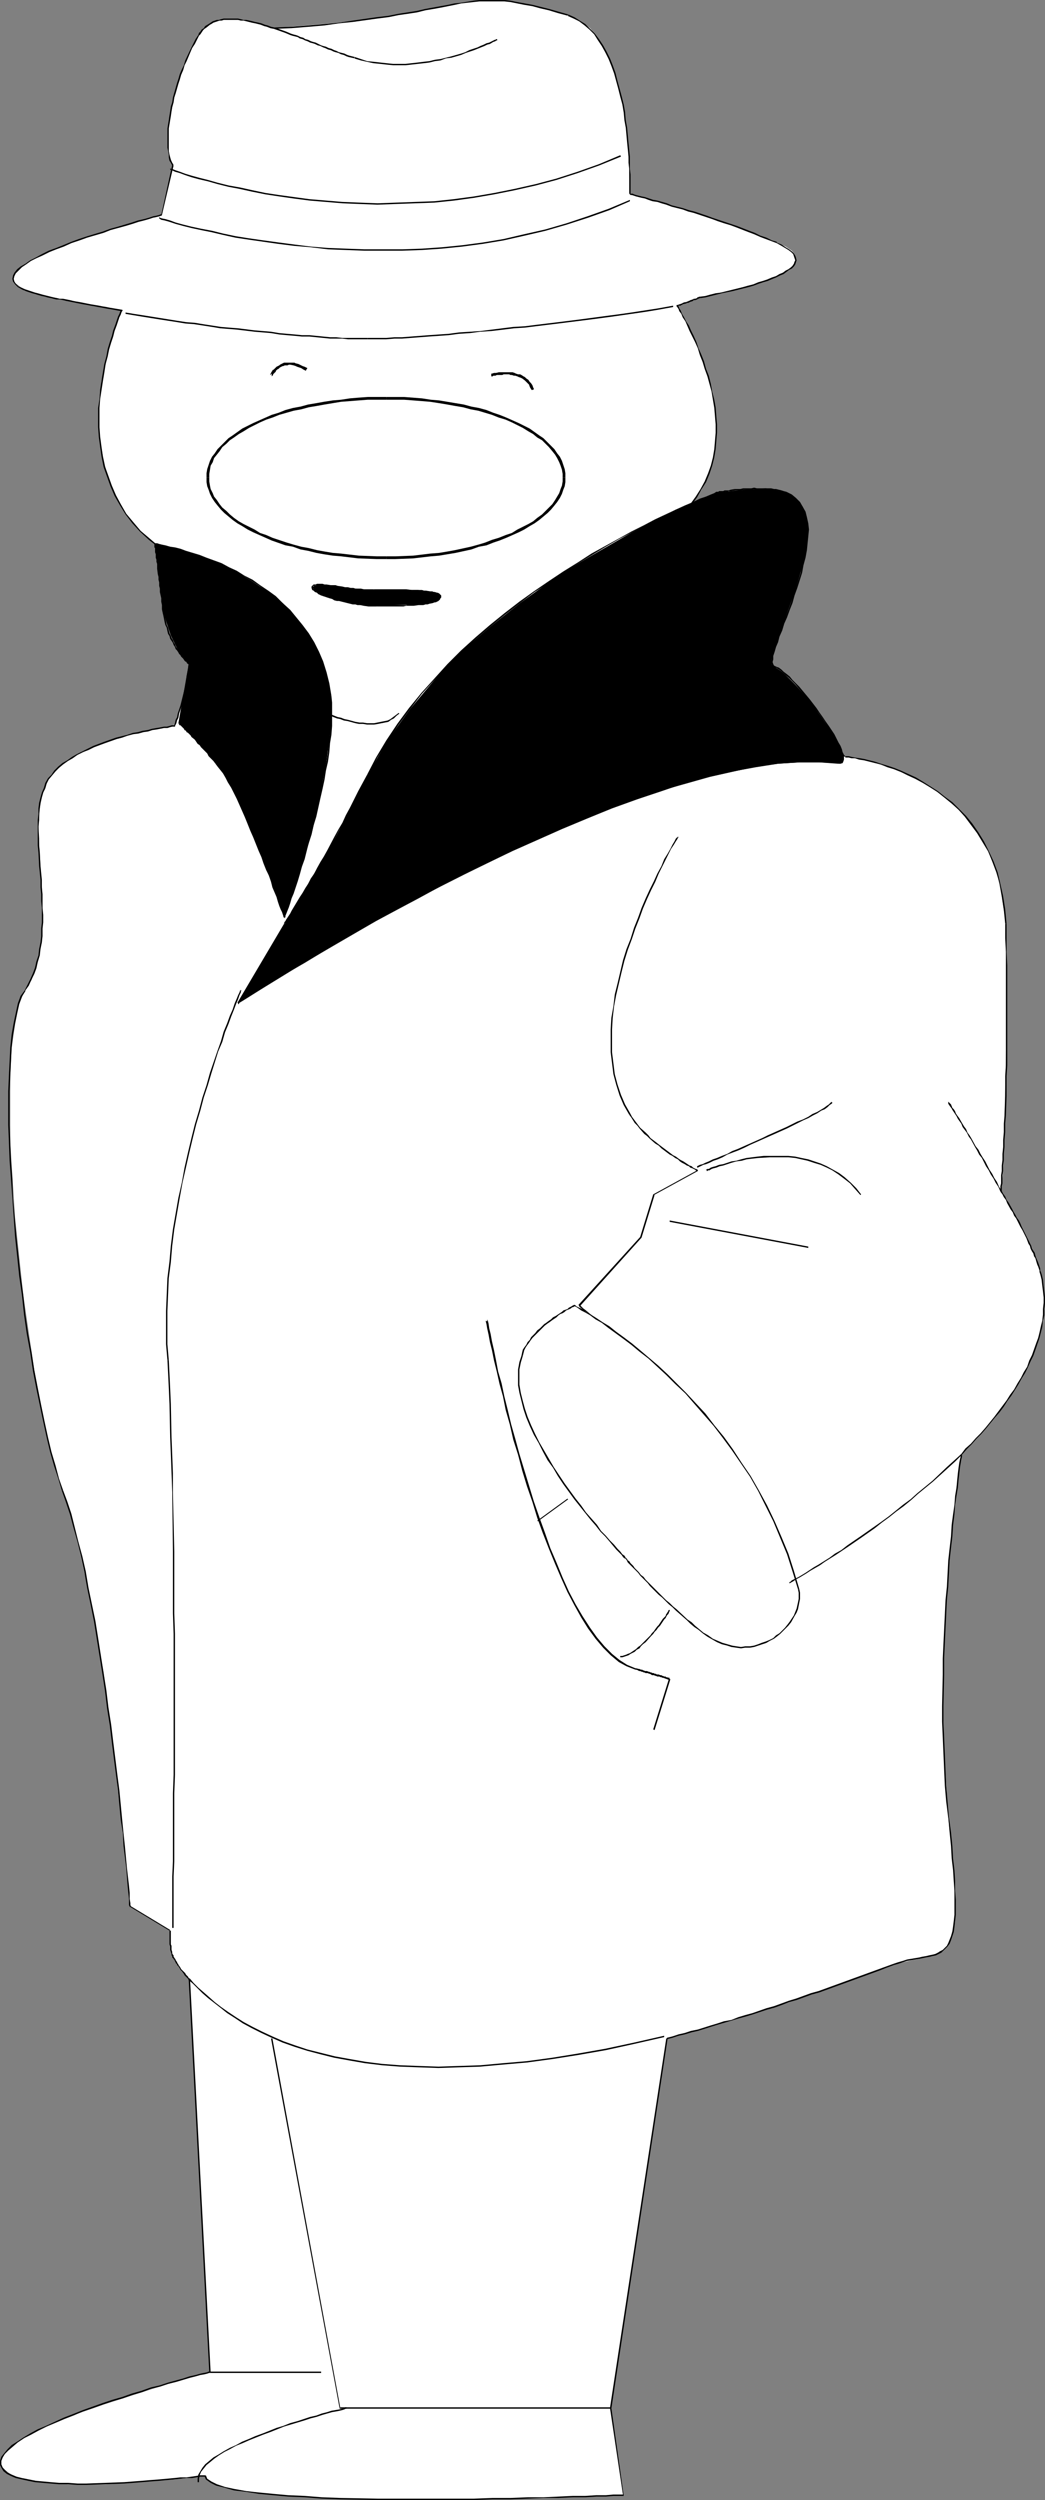 <?xml version="1.0" encoding="UTF-8" standalone="no"?>
<svg
   version="1.0"
   width="65.093mm"
   height="155.626mm"
   id="svg94"
   sodipodi:docname="Suspicious Man.wmf"
   xmlns:inkscape="http://www.inkscape.org/namespaces/inkscape"
   xmlns:sodipodi="http://sodipodi.sourceforge.net/DTD/sodipodi-0.dtd"
   xmlns="http://www.w3.org/2000/svg"
   xmlns:svg="http://www.w3.org/2000/svg">
  <rect width="100%" height="100%" fill="#808080" stroke="none"/>
  <sodipodi:namedview
     id="namedview94"
     pagecolor="#ffffff"
     bordercolor="#000000"
     borderopacity="0.25"
     inkscape:showpageshadow="2"
     inkscape:pageopacity="0.0"
     inkscape:pagecheckerboard="0"
     inkscape:deskcolor="#d1d1d1"
     inkscape:document-units="mm" />
  <defs
     id="defs1">
    <pattern
       id="WMFhbasepattern"
       patternUnits="userSpaceOnUse"
       width="6"
       height="6"
       x="0"
       y="0" />
  </defs>
  <path
     style="fill:#ffffff;fill-opacity:1;fill-rule:evenodd;stroke:none"
     d="m 28.753,73.039 -0.969,1.616 -1.454,4.363 -1.454,6.625 -0.969,3.878 -0.485,4.363 -0.162,4.363 0.162,4.525 0.808,4.525 0.969,4.525 1.938,4.686 2.585,4.363 3.392,4.04 4.361,3.717 2.262,2.424 1.938,2.909 1.615,2.909 1.131,3.555 0.323,3.232 0.485,3.717 -0.485,6.948 -0.808,6.302 -1.292,5.494 -1.777,4.686 -4.2,0.646 -4.2,0.97 -5.008,1.454 -5.492,1.939 -5.008,2.424 -2.262,1.454 -1.615,1.778 -1.615,1.778 -0.969,2.101 -0.646,2.262 -0.485,2.585 -0.323,5.656 0.808,12.766 0.162,6.787 -0.162,6.302 -0.808,3.07 -0.646,3.07 -0.969,2.747 -1.615,2.424 -1.292,3.232 -0.969,4.686 -0.808,5.656 -0.323,6.625 v 15.674 l 1.131,17.613 1.938,18.26 2.585,17.613 3.069,15.836 1.777,6.625 1.777,5.817 1.777,5.494 1.777,6.464 3.231,14.705 2.908,16.159 2.1,16.321 3.069,27.147 1.131,11.635 9.369,5.656 0.162,3.555 0.323,2.101 0.323,0.97 0.808,1.293 1.131,1.616 1.777,1.939 4.846,92.43 -7.915,2.101 -17.123,5.494 -9.208,3.232 -8.077,3.717 -2.908,1.939 -2.262,1.778 -1.454,1.778 -0.323,0.808 v 0.97 l 0.969,1.131 1.454,1.131 2.585,0.97 3.069,0.646 7.915,0.646 h 8.723 l 15.992,-1.131 7.431,-0.808 0.485,0.808 0.808,0.646 3.231,1.293 5.008,0.808 6.3,0.808 15.831,0.97 18.092,0.323 33.438,-0.646 15.346,-0.485 -3.069,-20.522 13.246,-86.936 11.954,-3.232 13.246,-4.201 14.054,-4.686 14.215,-5.333 4.2,-0.97 3.392,-0.646 2.908,-0.97 0.969,-0.646 1.131,-1.131 0.646,-1.454 0.646,-1.778 0.485,-2.585 v -3.232 l -0.323,-8.726 -1.292,-12.443 -0.969,-14.866 -0.323,-15.028 0.485,-14.382 0.808,-13.25 1.938,-20.037 1.131,-7.756 4.685,-5.009 4.2,-5.009 3.715,-5.333 2.908,-5.171 2.423,-5.494 1.292,-5.333 0.323,-2.909 v -2.747 l -0.162,-2.585 -0.646,-2.909 -1.131,-3.717 -2.1,-4.686 -6.138,-11.15 0.485,-4.848 0.323,-12.927 0.485,-19.876 -0.162,-25.208 -0.969,-6.302 -1.131,-5.817 -2.1,-4.848 -2.585,-4.363 -2.746,-3.878 -3.069,-3.07 -3.554,-2.747 -3.554,-2.262 -3.392,-1.778 -3.231,-1.293 -5.815,-1.939 -4.2,-0.808 -1.454,-0.162 -7.915,-6.787 -7.754,-7.272 -8.238,-8.888 -4.038,-4.686 -3.715,-5.009 -3.231,-5.009 -2.423,-4.848 -1.454,-4.686 -0.485,-2.262 v -2.101 l 0.323,-2.262 0.485,-1.939 0.808,-1.939 1.292,-1.778 2.423,-3.393 1.615,-3.717 1.292,-3.878 0.485,-4.04 v -3.878 l -0.162,-3.878 -0.646,-3.717 -0.969,-3.717 -2.262,-6.464 -2.423,-5.171 -2.585,-4.848 2.746,-1.131 2.585,-0.808 10.338,-2.424 4.523,-1.293 3.877,-1.454 2.908,-1.778 0.646,-0.97 0.323,-0.97 -0.162,-0.97 -0.808,-1.131 -1.454,-0.97 -2.1,-0.97 -10.823,-4.201 -11.308,-3.717 -12.438,-3.555 -0.162,-5.817 -0.323,-6.14 -0.808,-7.11 -1.777,-7.433 -1.131,-3.717 -1.454,-3.232 -1.777,-2.909 -1.938,-2.585 -2.423,-1.778 -2.746,-1.293 -8.561,-2.262 -6.461,-1.131 h -5.815 L 106.937,0.97 91.268,3.878 79.799,5.333 64.615,6.625 58.638,4.848 56.053,4.525 h -2.1 l -2.262,0.162 -1.938,0.646 -1.777,1.293 -1.292,1.778 -1.938,3.878 -1.938,4.201 -1.292,4.201 -0.969,4.525 -0.808,4.04 -0.162,3.717 0.162,3.232 0.969,2.585 -2.585,11.796 -7.108,1.939 -6.785,1.939 -7.431,2.585 -6.785,2.909 -2.908,1.454 -2.1,1.293 -1.454,1.454 -0.485,1.454 0.485,0.97 1.938,1.454 3.877,1.293 5.331,1.131 z"
     id="path1" />
  <path
     style="fill:#000000;fill-opacity:1;fill-rule:evenodd;stroke:none"
     d="m 28.753,73.201 -0.162,-0.323 -0.162,0.162 -0.162,0.323 -0.162,0.485 -0.323,0.646 -0.323,0.97 -0.323,0.97 -0.485,1.293 -0.323,1.293 -0.485,1.454 -0.485,1.616 -0.323,1.778 -0.485,1.778 -0.323,1.939 -0.323,1.939 -0.323,2.101 -0.162,2.262 -0.323,2.101 v 2.262 2.262 l 0.162,2.262 0.323,2.424 0.323,2.262 0.485,2.424 0.808,2.262 0.808,2.262 0.969,2.262 1.292,2.262 1.292,2.101 1.615,2.101 1.777,1.939 2.1,1.939 2.262,1.778 0.162,-0.162 -2.262,-1.939 -2.1,-1.778 -1.777,-2.101 -1.615,-1.939 -1.292,-2.262 -1.131,-2.101 -0.969,-2.262 -0.808,-2.262 -0.808,-2.262 -0.485,-2.262 -0.323,-2.262 -0.323,-2.424 -0.162,-2.262 V 98.247 95.985 l 0.162,-2.101 0.323,-2.101 0.323,-2.101 0.323,-1.939 0.323,-2.101 0.485,-1.778 0.323,-1.616 0.485,-1.616 0.485,-1.454 0.323,-1.293 0.485,-1.293 0.323,-0.97 0.323,-0.97 0.323,-0.646 0.162,-0.485 0.162,-0.323 0.162,-0.162 -0.162,-0.162 z"
     id="path2" />
  <path
     style="fill:#000000;fill-opacity:1;fill-rule:evenodd;stroke:none"
     d="m 37.315,128.788 1.292,1.131 1.131,1.293 0.969,1.293 0.969,1.454 0.808,1.454 0.646,1.616 0.485,1.616 0.485,1.616 0.323,1.778 0.323,1.616 0.162,1.778 v 1.778 l 0.162,1.778 -0.162,1.778 v 1.778 l -0.162,1.616 -0.323,1.616 -0.162,1.778 -0.323,1.454 -0.162,1.616 -0.323,1.454 -0.323,1.293 -0.323,1.293 -0.323,1.293 -0.323,0.97 -0.323,0.97 -0.162,0.808 -0.323,0.646 -0.162,0.646 -0.162,0.485 v 0.162 0.162 l 0.162,0.162 v -0.323 0.162 0 l 0.162,-0.323 0.162,-0.323 0.162,-0.646 0.323,-0.646 0.162,-0.97 0.323,-0.97 0.323,-0.97 0.323,-1.293 0.323,-1.131 0.162,-1.454 0.485,-1.454 0.162,-1.454 0.323,-1.616 0.162,-1.616 0.323,-1.616 v -1.778 l 0.162,-1.778 v -1.778 -1.778 -1.778 l -0.162,-1.778 -0.323,-1.778 -0.323,-1.616 -0.485,-1.778 -0.485,-1.616 -0.646,-1.616 -0.808,-1.454 -0.969,-1.454 -1.131,-1.293 -1.131,-1.293 -1.292,-1.131 z"
     id="path3" />
  <path
     style="fill:#000000;fill-opacity:1;fill-rule:evenodd;stroke:none"
     d="m 41.192,170.963 v -0.323 H 40.707 40.384 l -0.485,0.162 -0.646,0.162 h -0.646 l -0.808,0.162 -0.969,0.162 -0.969,0.162 -1.131,0.323 -1.131,0.162 -1.131,0.323 -1.131,0.162 -1.454,0.485 -1.292,0.323 -1.292,0.323 -2.746,0.97 -1.292,0.485 -1.292,0.485 -1.292,0.646 -1.292,0.646 -1.292,0.646 -1.131,0.646 -1.131,0.808 -1.131,0.646 -0.969,0.808 -0.969,0.97 -0.646,0.97 -0.808,0.808 -0.646,1.131 -0.323,1.131 0.323,0.162 0.323,-1.131 0.485,-0.97 0.808,-0.97 0.808,-0.97 0.808,-0.808 0.969,-0.808 1.131,-0.808 1.131,-0.646 1.131,-0.808 1.292,-0.646 1.292,-0.485 1.292,-0.646 1.292,-0.485 1.292,-0.485 2.746,-0.97 1.292,-0.323 1.292,-0.485 1.292,-0.323 1.292,-0.162 1.131,-0.323 1.131,-0.162 0.969,-0.323 1.131,-0.162 0.808,-0.162 0.808,-0.162 h 0.808 l 0.485,-0.162 0.646,-0.162 h 0.162 0.485 v -0.323 z"
     id="path4" />
  <path
     style="fill:#000000;fill-opacity:1;fill-rule:evenodd;stroke:none"
     d="m 10.338,185.345 -0.485,1.131 -0.323,1.131 -0.323,1.293 -0.162,1.293 v 1.293 l -0.162,1.454 v 1.454 2.909 1.616 l 0.162,1.616 0.162,3.232 0.323,3.232 v 1.778 l 0.162,1.616 v 1.616 l 0.162,1.616 v 1.616 1.778 l -0.162,1.454 v 1.778 l -0.162,1.454 -0.323,1.616 -0.162,1.454 -0.485,1.454 -0.323,1.454 -0.485,1.293 -0.646,1.454 -0.646,1.293 -0.646,1.293 v -0.162 l 0.162,0.323 v -0.162 l 0.808,-1.131 0.646,-1.454 0.646,-1.293 0.485,-1.293 0.323,-1.454 0.485,-1.616 0.162,-1.454 0.323,-1.616 0.162,-1.454 v -1.778 l 0.162,-1.454 v -1.778 l -0.162,-1.616 v -1.616 -1.616 l -0.162,-1.616 v -1.778 L 9.531,203.766 9.369,200.535 9.208,198.919 v -1.616 l -0.162,-2.909 0.162,-1.454 v -1.454 l 0.162,-1.293 0.162,-1.293 0.323,-1.293 0.323,-1.131 0.485,-0.97 z"
     id="path5" />
  <path
     style="fill:#000000;fill-opacity:1;fill-rule:evenodd;stroke:none"
     d="m 5.815,232.853 v 0.162 l -0.969,1.293 -0.646,1.778 -0.485,2.262 -0.485,2.262 -0.485,2.747 -0.323,3.07 -0.162,3.232 -0.162,3.393 -0.162,3.717 v 3.878 4.04 l 0.162,4.04 0.162,4.363 0.323,4.363 0.323,4.525 0.646,9.049 0.485,4.525 0.485,4.686 0.646,4.525 0.485,4.525 0.646,4.525 0.808,4.363 0.646,4.363 0.808,4.201 0.808,3.878 0.808,3.878 0.808,3.717 0.808,3.393 0.969,3.393 0.969,2.909 0.808,2.747 h 0.323 l -0.969,-2.747 -0.808,-3.07 -0.969,-3.232 -0.808,-3.393 L 10.5,334.494 9.692,330.615 8.884,326.576 8.077,322.374 7.431,318.173 6.623,313.81 5.977,309.285 5.492,304.761 4.846,300.075 4.361,295.55 3.877,291.026 3.069,281.976 2.908,277.452 2.585,273.089 2.423,268.726 2.262,264.686 v -4.04 -3.878 l 0.162,-3.717 0.162,-3.393 0.162,-3.232 0.323,-2.909 0.485,-2.747 0.485,-2.424 0.485,-2.101 0.646,-1.778 0.808,-1.293 z"
     id="path6" />
  <path
     style="fill:#000000;fill-opacity:1;fill-rule:evenodd;stroke:none"
     d="m 14.538,350.653 0.969,2.747 0.969,2.909 0.808,3.07 0.969,3.393 0.808,3.393 0.808,3.717 0.646,3.717 0.808,3.878 0.808,4.04 0.646,4.04 1.292,8.08 0.646,4.201 0.485,4.04 0.646,4.04 0.485,4.04 0.485,3.878 0.485,3.717 0.485,3.717 0.323,3.555 0.323,3.393 0.485,3.07 0.162,3.07 0.646,5.171 0.323,4.201 0.162,1.616 0.162,1.454 v 0.97 0.485 l 0.162,0.323 0.162,0.162 v -0.323 h 0.162 l -0.162,-0.162 v -0.485 l -0.162,-0.97 v -1.454 l -0.162,-1.616 -0.485,-4.201 -0.485,-5.171 -0.323,-3.07 -0.323,-3.232 -0.323,-3.393 -0.323,-3.393 -0.485,-3.717 -0.485,-3.878 -0.485,-3.878 -0.485,-4.04 -0.646,-4.04 -0.485,-4.04 -0.646,-4.04 -1.292,-8.241 -0.646,-4.04 -0.808,-3.878 -0.808,-3.878 -0.646,-3.878 -0.808,-3.555 -0.969,-3.555 -0.808,-3.232 -0.808,-3.232 -0.969,-2.909 -0.969,-2.585 z"
     id="path7" />
  <path
     style="fill:#000000;fill-opacity:1;fill-rule:evenodd;stroke:none"
     d="m 30.53,448.577 9.369,5.656 0.162,-0.162 -9.369,-5.656 z"
     id="path8" />
  <path
     style="fill:#000000;fill-opacity:1;fill-rule:evenodd;stroke:none"
     d="m 39.899,454.233 v 1.454 0.485 0.485 0.485 0.323 l 0.162,0.485 v 0.323 0.323 0.162 l 0.162,0.485 0.162,0.485 v 0.162 0.162 l 0.162,0.162 v 0.323 l 0.162,0.162 v 0 0 l 0.162,0.162 v 0 0 0.162 h 0.162 0.162 v -0.323 0.162 -0.162 h -0.162 v 0 0 -0.162 l -0.162,-0.162 v 0 -0.162 -0.162 l -0.162,-0.162 v 0 l -0.162,-0.323 v -0.162 -0.162 l -0.162,-0.485 v -0.323 -0.162 -0.485 l -0.162,-0.323 v -0.323 -0.485 -0.485 -0.485 -1.454 z"
     id="path9" />
  <path
     style="fill:#000000;fill-opacity:1;fill-rule:evenodd;stroke:none"
     d="m 41.192,461.019 -0.162,-0.162 v 0.162 0.162 l 0.162,0.162 v 0.162 l 0.162,0.162 v 0 0.162 l 0.323,0.323 v 0.162 l 0.162,0.162 0.162,0.162 0.323,0.485 0.162,0.323 0.162,0.162 0.162,0.162 0.485,0.646 0.162,0.323 0.323,0.323 0.162,0.162 0.323,0.323 0.162,0.323 v 0 l 0.323,-0.323 v 0 l -0.323,-0.162 -0.162,-0.323 -0.323,-0.323 -0.162,-0.162 -0.162,-0.323 -0.646,-0.646 -0.162,-0.162 -0.162,-0.162 -0.162,-0.323 -0.323,-0.485 -0.162,-0.162 v -0.162 l -0.162,-0.162 -0.162,-0.323 v -0.162 h -0.162 v -0.162 l -0.162,-0.162 v -0.162 l -0.162,-0.162 v -0.162 z"
     id="path10" />
  <path
     style="fill:#000000;fill-opacity:1;fill-rule:evenodd;stroke:none"
     d="m 44.422,465.706 4.846,92.43 h 0.323 L 44.746,465.706 Z"
     id="path11" />
  <path
     style="fill:#000000;fill-opacity:1;fill-rule:evenodd;stroke:none"
     d="m 49.43,558.297 v -0.323 h -0.323 l -0.323,0.162 -0.808,0.162 -0.808,0.162 -1.131,0.323 -1.454,0.323 -1.454,0.485 -1.777,0.485 -1.777,0.485 -1.938,0.646 -2.1,0.485 -2.262,0.808 -2.262,0.646 -2.262,0.808 -2.262,0.646 -2.423,0.808 -2.262,0.808 -2.262,0.808 -2.423,0.97 -2.1,0.808 -2.1,0.97 -2.1,0.97 -1.938,0.808 -1.777,0.97 -1.615,0.97 -1.454,0.97 -1.292,0.808 -0.969,0.97 -0.808,0.97 -0.646,0.808 L 0,578.981 v 0.97 0 l 0.323,-0.162 v 0.162 -0.97 l 0.323,-0.808 0.485,-0.808 0.808,-0.808 1.131,-0.97 1.131,-0.97 1.454,-0.97 1.615,-0.808 1.777,-0.97 1.938,-0.97 1.938,-0.808 2.262,-0.97 2.1,-0.808 2.262,-0.97 2.423,-0.808 2.262,-0.808 2.423,-0.808 2.262,-0.646 2.262,-0.808 2.262,-0.646 2.1,-0.808 2.1,-0.485 1.938,-0.646 1.938,-0.485 1.615,-0.485 1.615,-0.485 1.292,-0.323 1.131,-0.323 0.969,-0.162 0.646,-0.162 0.485,-0.162 h 0.162 v -0.323 z"
     id="path12" />
  <path
     style="fill:#000000;fill-opacity:1;fill-rule:evenodd;stroke:none"
     d="m 0,579.951 0.323,0.646 0.485,0.808 0.808,0.646 0.969,0.485 1.131,0.485 1.454,0.323 1.454,0.323 1.615,0.323 1.777,0.162 1.938,0.162 1.938,0.162 h 2.1 l 2.262,0.162 h 2.1 l 4.361,-0.162 4.523,-0.162 2.1,-0.162 2.1,-0.162 1.938,-0.162 2.1,-0.162 1.777,-0.162 1.777,-0.162 1.454,-0.162 1.454,-0.162 h 1.292 l 0.969,-0.162 0.969,-0.162 h 0.485 0.485 0.162 v -0.323 0 H 48.138 47.653 47.007 l -0.808,0.162 -1.131,0.162 -1.131,0.162 H 42.484 l -1.454,0.162 -1.777,0.162 -1.777,0.162 -2.1,0.162 -1.938,0.162 -2.1,0.162 -2.1,0.162 -4.523,0.162 -4.361,0.162 h -2.1 l -2.262,-0.162 h -2.1 l -1.938,-0.162 -1.777,-0.162 -1.777,-0.162 -1.615,-0.323 -1.615,-0.323 -1.292,-0.323 -1.131,-0.485 -0.969,-0.485 -0.646,-0.646 -0.485,-0.485 -0.323,-0.808 z"
     id="path13" />
  <path
     style="fill:#000000;fill-opacity:1;fill-rule:evenodd;stroke:none"
     d="m 48.138,582.536 v 0 l 0.323,0.808 1.131,0.808 1.292,0.646 1.938,0.485 2.262,0.646 2.746,0.323 3.069,0.485 3.392,0.323 3.554,0.323 3.877,0.162 4.038,0.323 4.361,0.162 8.723,0.162 h 4.685 4.523 13.569 l 4.361,-0.162 h 4.2 l 4.038,-0.162 3.715,-0.162 h 3.554 l 3.392,-0.162 h 2.908 l 2.585,-0.162 h 2.262 l 1.777,-0.162 h 1.292 1.131 v -0.323 0 h -1.131 -1.292 l -1.777,0.162 h -2.262 l -2.585,0.162 h -2.908 l -3.392,0.162 -3.554,0.162 h -3.715 l -4.038,0.162 h -4.2 l -4.361,0.162 H 98.053 93.53 88.845 l -8.723,-0.162 -4.361,-0.162 -4.038,-0.323 -3.877,-0.162 -3.554,-0.323 -3.392,-0.323 -2.908,-0.323 -2.746,-0.485 -2.262,-0.485 -1.938,-0.646 -1.292,-0.646 -0.969,-0.646 -0.323,-0.808 v 0 z"
     id="path14" />
  <path
     style="fill:#000000;fill-opacity:1;fill-rule:evenodd;stroke:none"
     d="m 146.837,587.061 -2.908,-20.522 v 0.162 l 13.246,-87.098 h -0.323 l -13.246,86.936 3.069,20.522 z"
     id="path15" />
  <path
     style="fill:#000000;fill-opacity:1;fill-rule:evenodd;stroke:none"
     d="m 157.013,479.764 1.292,-0.323 1.454,-0.485 1.454,-0.323 1.615,-0.485 1.454,-0.323 3.069,-0.97 1.615,-0.485 1.615,-0.485 1.615,-0.485 1.615,-0.485 1.777,-0.485 1.615,-0.485 3.392,-1.131 1.777,-0.485 1.777,-0.646 1.615,-0.646 1.777,-0.485 1.777,-0.646 1.777,-0.646 1.777,-0.485 3.554,-1.293 1.777,-0.646 1.777,-0.646 1.777,-0.646 3.554,-1.293 1.777,-0.646 1.615,-0.646 1.777,-0.646 v -0.323 l -1.777,0.646 -1.777,0.646 -1.777,0.646 -3.554,1.293 -1.777,0.646 -1.777,0.646 -1.777,0.646 -3.554,1.293 -1.777,0.485 -1.777,0.646 -1.777,0.646 -1.615,0.485 -1.777,0.646 -1.777,0.646 -1.777,0.485 -3.231,1.131 -1.777,0.485 -1.615,0.485 -1.615,0.646 -1.777,0.323 -1.454,0.485 -1.615,0.485 -3.069,0.97 -1.615,0.323 -1.454,0.485 -1.454,0.323 -1.454,0.485 -1.292,0.323 z"
     id="path16" />
  <path
     style="fill:#000000;fill-opacity:1;fill-rule:evenodd;stroke:none"
     d="m 210.482,462.312 1.131,-0.323 0.969,-0.323 0.969,-0.323 0.969,-0.162 0.969,-0.162 0.969,-0.162 0.808,-0.162 0.808,-0.162 0.808,-0.162 0.646,-0.162 0.808,-0.162 0.646,-0.323 0.646,-0.323 0.485,-0.485 0.485,-0.485 0.485,-0.485 0.485,-0.646 0.323,-0.808 0.323,-0.97 0.323,-0.97 0.162,-1.131 0.162,-1.454 0.162,-1.454 v -1.778 -1.778 l -0.162,-2.101 v -2.262 l -0.162,-2.585 -0.323,-2.747 -0.162,-2.909 -0.323,-3.232 -0.485,-3.555 v 0 l -0.162,0.162 v -0.162 l 0.323,3.555 0.323,3.232 0.162,2.909 0.323,2.747 0.162,2.585 0.162,2.262 v 2.101 1.778 1.778 l -0.162,1.454 -0.162,1.293 -0.162,1.131 -0.323,1.131 -0.323,0.808 -0.323,0.808 -0.323,0.646 -0.485,0.485 -0.485,0.485 -0.646,0.323 -0.485,0.323 -0.646,0.323 -0.646,0.162 -0.808,0.162 -0.646,0.162 -0.969,0.162 -0.646,0.162 -0.969,0.162 -0.969,0.162 -0.969,0.162 -0.969,0.323 -1.131,0.323 -0.969,0.323 z"
     id="path17" />
  <path
     style="fill:#000000;fill-opacity:1;fill-rule:evenodd;stroke:none"
     d="m 223.405,427.57 -0.323,-3.717 -0.323,-3.717 -0.162,-3.717 -0.323,-7.595 -0.162,-3.717 v -3.717 l 0.162,-7.433 v -3.717 l 0.162,-3.555 0.162,-3.393 0.162,-3.393 0.162,-3.393 0.323,-3.232 0.162,-3.07 0.162,-3.07 0.323,-2.909 0.323,-2.747 0.162,-2.585 0.323,-2.585 0.162,-2.262 0.323,-2.101 0.323,-1.939 0.162,-1.778 0.162,-1.454 0.162,-1.454 0.162,-0.97 0.162,-0.97 0.162,-0.646 v -0.323 -0.162 l -0.162,0.162 v -0.323 0 l -0.162,0.162 v 0.485 l -0.162,0.646 -0.162,0.808 -0.162,1.131 -0.162,1.293 -0.162,1.616 -0.162,1.778 -0.323,1.939 -0.162,2.101 -0.323,2.262 -0.323,2.424 -0.162,2.747 -0.323,2.747 -0.323,2.909 -0.162,3.07 -0.162,3.07 -0.323,3.232 -0.162,3.393 -0.162,3.393 -0.162,3.393 -0.162,3.555 v 3.717 l -0.162,7.433 v 3.717 l 0.162,3.717 0.323,7.595 0.162,3.717 0.323,3.717 0.485,3.878 z"
     id="path18" />
  <path
     style="fill:#000000;fill-opacity:1;fill-rule:evenodd;stroke:none"
     d="m 226.474,342.25 v 0 l 1.131,-1.293 1.131,-1.131 1.131,-1.293 1.131,-1.131 1.131,-1.293 2.1,-2.585 1.131,-1.293 0.969,-1.293 0.808,-1.293 0.969,-1.293 0.808,-1.293 0.808,-1.293 0.808,-1.454 0.808,-1.293 0.646,-1.293 0.646,-1.454 0.646,-1.293 0.969,-2.747 0.485,-1.454 0.323,-1.293 0.323,-1.293 0.162,-1.454 0.323,-1.293 v -1.454 l 0.162,-1.454 v -1.293 l -0.162,-1.454 -0.162,-1.293 -0.162,-1.454 -0.323,-1.293 h -0.323 l 0.323,1.293 0.162,1.454 0.162,1.293 0.162,1.454 v 1.293 l -0.162,1.454 v 1.293 l -0.162,1.454 -0.323,1.293 -0.323,1.454 -0.323,1.293 -0.485,1.293 -0.969,2.747 -0.646,1.293 -0.485,1.454 -0.808,1.293 -0.646,1.293 -0.808,1.293 -0.808,1.454 -0.969,1.293 -0.808,1.293 -0.969,1.293 -0.969,1.293 -0.969,1.293 -2.1,2.585 -1.131,1.293 -1.131,1.131 -1.131,1.293 -1.292,1.131 -0.969,1.293 v 0 z"
     id="path19" />
  <path
     style="fill:#000000;fill-opacity:1;fill-rule:evenodd;stroke:none"
     d="m 245.212,299.752 -0.162,-0.485 -0.162,-0.323 v -0.485 l -0.162,-0.485 -0.162,-0.485 -0.162,-0.485 -0.485,-1.131 -0.162,-0.485 -0.162,-0.646 -0.323,-0.485 -0.323,-0.485 -0.162,-0.646 -0.323,-0.646 -0.646,-1.293 -0.323,-0.646 -0.323,-0.646 -0.323,-0.646 -0.323,-0.646 -0.323,-0.808 -0.323,-0.646 -0.485,-0.646 -0.323,-0.646 -0.485,-0.808 -0.323,-0.646 -0.808,-1.454 -0.485,-0.646 -0.323,-0.808 -0.485,-0.646 -0.323,-0.646 v 0 l -0.323,0.162 v 0 l 0.485,0.646 0.323,0.646 0.485,0.646 0.323,0.808 0.808,1.454 0.485,0.646 0.323,0.808 0.485,0.646 0.323,0.646 0.323,0.646 0.323,0.646 0.485,0.808 0.323,0.646 0.323,0.646 0.323,0.646 0.485,1.293 0.323,0.485 0.162,0.646 0.323,0.646 0.323,0.485 0.162,0.646 0.323,0.485 0.323,1.131 0.162,0.485 0.162,0.323 0.162,0.485 0.162,0.485 v 0.323 l 0.162,0.485 z"
     id="path20" />
  <path
     style="fill:#000000;fill-opacity:1;fill-rule:evenodd;stroke:none"
     d="m 235.681,280.361 0.162,-0.162 v -0.323 -0.323 -0.485 l 0.162,-0.646 v -0.97 -0.97 l 0.162,-0.97 v -1.293 l 0.162,-1.293 v -1.454 l 0.162,-1.616 v -1.616 l 0.162,-1.939 v -1.939 l 0.162,-1.939 0.162,-4.525 v -4.686 l 0.162,-2.585 v -5.333 -2.747 -9.049 -6.302 l -0.162,-3.232 v -3.232 -3.393 h -0.323 v 3.393 l 0.162,3.232 v 3.232 6.302 9.049 2.747 5.333 l -0.162,2.585 v 4.686 l -0.162,4.525 -0.162,1.939 v 1.939 l -0.162,1.939 v 1.616 l -0.162,1.616 v 1.454 l -0.162,1.293 v 1.293 l -0.162,0.97 v 0.97 0.97 l -0.162,0.646 v 0.485 0.323 0.323 l 0.162,-0.162 z"
     id="path21" />
  <path
     style="fill:#000000;fill-opacity:1;fill-rule:evenodd;stroke:none"
     d="m 236.974,217.34 -0.323,-3.393 -0.485,-3.07 -0.646,-2.909 -0.646,-2.747 -0.969,-2.585 -1.131,-2.424 -1.131,-2.262 -1.292,-2.101 -1.454,-2.101 -1.454,-1.778 -1.615,-1.616 -1.615,-1.616 -1.777,-1.293 -1.615,-1.293 -1.777,-1.131 -1.777,-1.131 -1.615,-0.97 -1.777,-0.808 -1.777,-0.808 -1.615,-0.646 -1.454,-0.485 -1.615,-0.485 -1.454,-0.485 -1.292,-0.323 -1.292,-0.323 -0.969,-0.162 -1.131,-0.162 -0.808,-0.162 -0.646,-0.162 h -0.485 -0.323 v 0 0.323 -0.323 0.323 0 h 0.323 0.485 l 0.646,0.162 h 0.808 l 0.969,0.323 1.131,0.162 1.292,0.323 1.292,0.323 1.454,0.323 1.454,0.646 1.615,0.485 1.615,0.646 1.615,0.808 1.777,0.808 1.777,0.97 1.615,0.97 1.777,1.131 1.615,1.293 1.777,1.454 1.615,1.454 1.454,1.616 1.454,1.939 1.454,1.939 1.292,2.101 1.292,2.101 0.969,2.424 0.969,2.585 0.808,2.747 0.485,2.909 0.485,3.232 0.323,3.232 z"
     id="path22" />
  <path
     style="fill:#000000;fill-opacity:1;fill-rule:evenodd;stroke:none"
     d="m 199.013,178.235 v -0.323 l -0.162,-0.162 -0.485,-0.323 -0.646,-0.646 -0.969,-0.808 -1.131,-0.97 -1.292,-1.131 -1.454,-1.293 -1.777,-1.454 -1.777,-1.616 -1.938,-1.778 -3.877,-3.878 -2.1,-2.101 -2.1,-2.262 -2.1,-2.262 -2.1,-2.262 -2.1,-2.424 -1.938,-2.424 -1.938,-2.424 -1.615,-2.424 -1.777,-2.585 -1.454,-2.424 -1.292,-2.424 -1.131,-2.424 -0.808,-2.262 -0.646,-2.424 -0.485,-2.262 v -2.101 l 0.162,-2.101 0.485,-1.939 0.808,-1.778 1.454,-1.778 -0.323,-0.162 -1.292,1.778 -0.969,1.939 -0.485,1.939 -0.162,2.101 0.162,2.262 0.323,2.262 0.646,2.262 0.808,2.424 1.131,2.424 1.292,2.424 1.615,2.424 1.615,2.585 1.777,2.424 1.777,2.424 2.1,2.424 2.1,2.424 1.938,2.424 2.1,2.262 2.1,2.101 2.1,2.101 4.038,3.878 1.938,1.778 1.777,1.778 1.777,1.454 1.454,1.293 1.292,1.131 1.131,0.97 0.969,0.808 0.646,0.485 0.485,0.323 0.162,0.162 0.162,-0.162 z"
     id="path23" />
  <path
     style="fill:#000000;fill-opacity:1;fill-rule:evenodd;stroke:none"
     d="m 162.829,118.769 1.292,-1.778 0.969,-1.778 1.131,-1.778 0.808,-1.939 0.646,-1.939 0.485,-1.939 0.323,-1.939 0.162,-1.939 0.162,-1.939 v -1.939 l -0.162,-1.939 -0.162,-2.101 -0.323,-1.778 -0.485,-1.939 -0.323,-1.778 -0.485,-1.939 -0.646,-1.616 -0.485,-1.778 -0.646,-1.616 -0.646,-1.454 -0.485,-1.454 -0.646,-1.454 -0.646,-1.293 -0.485,-1.131 -0.646,-0.97 -0.485,-0.97 -0.485,-0.808 -0.323,-0.808 -0.323,-0.485 -0.162,-0.485 -0.162,-0.162 v -0.162 l -0.162,0.323 v -0.323 l -0.162,0.162 v 0.162 l 0.162,0.162 0.323,0.485 0.162,0.485 0.485,0.646 0.323,0.808 0.646,0.97 0.485,1.131 0.485,1.131 0.646,1.293 0.646,1.293 0.646,1.454 0.485,1.616 0.646,1.616 0.485,1.616 0.646,1.778 0.485,1.778 0.485,1.778 0.323,1.939 0.323,1.939 0.162,1.939 0.162,1.939 v 1.939 l -0.162,1.939 -0.162,1.939 -0.323,1.939 -0.485,1.939 -0.646,1.778 -0.808,1.939 -0.969,1.778 -1.131,1.778 -1.292,1.778 z"
     id="path24" />
  <path
     style="fill:#000000;fill-opacity:1;fill-rule:evenodd;stroke:none"
     d="m 159.436,72.07 v 0 0 l 0.323,-0.162 h 0.323 0.162 l 0.162,-0.162 h 0.162 l 0.162,-0.162 0.646,-0.162 h 0.162 l 0.162,-0.162 h 0.162 0.162 l 0.323,-0.162 v 0 l 0.323,-0.162 h 0.162 l 0.323,-0.162 0.162,-0.162 h 0.162 0.162 l 0.485,-0.162 0.162,-0.162 h 0.162 l 0.323,-0.162 h 0.162 v 0 l -0.162,-0.323 v 0 h -0.162 l -0.323,0.162 h -0.162 v 0.162 l -0.485,0.162 h -0.323 l -0.162,0.162 h -0.162 l -0.323,0.162 h -0.162 L 162.344,70.777 h -0.162 l -0.162,0.162 h -0.162 l -0.323,0.162 h -0.162 -0.162 l -0.485,0.162 -0.162,0.162 h -0.162 l -0.323,0.162 h -0.162 l -0.323,0.162 h -0.162 v 0 h -0.162 z"
     id="path25" />
  <path
     style="fill:#000000;fill-opacity:1;fill-rule:evenodd;stroke:none"
     d="m 164.929,70.131 1.131,-0.162 1.292,-0.323 1.292,-0.323 1.292,-0.323 2.423,-0.485 1.292,-0.323 1.292,-0.323 1.292,-0.323 1.131,-0.323 1.292,-0.485 0.969,-0.323 1.131,-0.323 1.131,-0.485 0.808,-0.323 0.969,-0.485 0.808,-0.323 0.646,-0.485 0.646,-0.485 0.646,-0.323 0.485,-0.485 0.323,-0.485 0.162,-0.485 0.162,-0.485 -0.162,-0.646 -0.162,-0.485 -0.323,-0.485 -0.485,-0.485 -0.646,-0.485 -0.808,-0.485 -0.969,-0.646 -1.131,-0.485 v -0.162 0.323 0 l 1.131,0.646 0.808,0.485 0.808,0.485 0.646,0.485 0.485,0.485 0.162,0.485 0.162,0.485 0.162,0.485 -0.162,0.323 -0.162,0.485 -0.323,0.485 -0.323,0.323 -0.646,0.485 -0.646,0.323 -0.646,0.485 -0.808,0.323 -0.808,0.485 -0.969,0.323 -1.131,0.485 -0.969,0.323 -1.131,0.323 -1.131,0.485 -1.292,0.323 -1.131,0.323 -1.292,0.323 -1.292,0.323 -2.585,0.646 -1.292,0.162 -1.292,0.323 -1.131,0.323 -1.292,0.162 z"
     id="path26" />
  <path
     style="fill:#000000;fill-opacity:1;fill-rule:evenodd;stroke:none"
     d="m 182.859,56.88 -1.131,-0.323 -1.292,-0.646 -1.454,-0.485 -1.292,-0.646 -1.292,-0.485 -2.908,-1.131 -1.454,-0.485 -1.454,-0.485 -1.454,-0.485 -1.454,-0.485 -1.292,-0.485 -1.454,-0.485 -1.454,-0.485 -1.292,-0.323 -1.454,-0.485 -1.292,-0.323 -1.292,-0.323 -1.131,-0.485 -1.131,-0.323 -1.131,-0.323 -0.969,-0.162 -0.969,-0.323 -0.969,-0.323 -0.808,-0.162 -0.646,-0.162 -0.646,-0.162 -0.485,-0.162 -0.323,-0.162 h -0.323 -0.162 l -0.162,0.162 v -0.323 l -0.162,0.162 0.162,0.162 0.162,0.162 h 0.323 l 0.485,0.162 0.485,0.162 0.646,0.162 0.646,0.162 0.808,0.162 0.808,0.323 0.969,0.323 1.131,0.162 0.969,0.323 1.131,0.323 1.292,0.485 1.292,0.323 1.292,0.323 1.292,0.485 1.292,0.323 1.454,0.485 1.454,0.485 1.454,0.485 1.292,0.485 1.454,0.485 1.615,0.485 1.292,0.485 2.908,1.131 1.292,0.485 1.454,0.646 1.292,0.485 1.292,0.485 1.292,0.485 z"
     id="path27" />
  <path
     style="fill:#000000;fill-opacity:1;fill-rule:evenodd;stroke:none"
     d="m 148.29,45.73 0.162,-0.162 v -1.616 -0.808 -0.97 -1.131 l -0.162,-1.293 v -1.454 -1.454 l -0.162,-1.616 -0.162,-1.616 -0.162,-1.778 -0.162,-1.778 -0.323,-1.778 -0.162,-1.939 -0.323,-1.778 -0.485,-1.939 -0.485,-1.778 -0.485,-1.778 -0.485,-1.939 -0.646,-1.778 -0.646,-1.616 -0.808,-1.616 -0.808,-1.454 L 141.021,9.211 140.052,7.918 138.921,6.787 137.79,5.656 136.498,4.848 135.206,4.04 133.752,3.393 v 0 0.323 h -0.162 l 1.454,0.646 1.292,0.646 1.292,0.97 1.131,0.97 1.131,1.131 0.808,1.293 0.969,1.454 0.808,1.454 0.808,1.616 0.646,1.616 0.646,1.778 0.485,1.778 0.485,1.778 0.485,1.939 0.485,1.778 0.323,1.939 0.162,1.778 0.323,1.778 0.162,1.778 0.162,1.778 0.162,1.616 0.162,1.616 v 1.454 l 0.162,1.454 v 1.293 1.131 0.97 0.808 1.616 l 0.162,-0.162 z"
     id="path28" />
  <path
     style="fill:#000000;fill-opacity:1;fill-rule:evenodd;stroke:none"
     d="m 133.752,3.393 v 0 L 131.491,2.747 129.229,2.101 127.291,1.616 125.352,1.131 123.575,0.808 121.798,0.485 120.183,0.162 118.729,0 h -1.615 -1.454 -1.292 -1.454 l -1.454,0.162 -2.908,0.485 -1.615,0.162 -1.454,0.323 -1.777,0.323 -1.777,0.323 -1.777,0.323 L 98.053,2.585 95.953,2.909 93.853,3.232 91.43,3.717 88.683,4.04 83.03,4.848 79.799,5.333 76.407,5.656 72.691,5.979 68.653,6.302 64.615,6.464 V 6.787 L 68.653,6.625 72.691,6.302 76.407,5.979 79.799,5.494 83.03,5.171 88.845,4.363 91.43,4.04 l 2.423,-0.485 2.262,-0.323 2.1,-0.323 1.938,-0.485 1.938,-0.323 1.777,-0.323 1.615,-0.323 1.615,-0.323 1.454,-0.323 2.908,-0.323 1.454,-0.162 h 1.454 1.292 1.454 1.615 l 1.454,0.162 1.615,0.323 1.615,0.323 1.938,0.323 1.777,0.485 2.1,0.485 2.1,0.646 2.423,0.646 h -0.162 z"
     id="path29" />
  <path
     style="fill:#000000;fill-opacity:1;fill-rule:evenodd;stroke:none"
     d="m 64.615,6.464 v 0 L 63.807,6.302 62.999,5.979 62.353,5.817 61.545,5.494 60.899,5.333 60.092,5.171 59.445,5.009 58.799,4.848 57.992,4.686 H 57.345 L 56.699,4.525 56.053,4.363 H 54.922 54.276 53.792 53.145 52.661 L 52.015,4.525 51.53,4.686 H 51.045 L 50.561,4.848 50.076,5.009 49.592,5.333 49.107,5.656 48.299,6.14 47.976,6.625 47.492,6.948 47.169,7.433 46.846,7.756 46.684,8.241 46.846,8.403 47.169,8.08 47.492,7.595 47.815,7.11 48.138,6.787 48.622,6.464 49.43,5.817 49.753,5.656 50.238,5.333 50.722,5.171 51.207,5.009 51.692,4.848 h 0.485 l 0.485,-0.162 h 0.485 0.646 0.485 0.646 1.131 l 0.646,0.162 h 0.646 l 0.646,0.162 0.646,0.162 0.646,0.162 0.808,0.162 0.646,0.162 0.646,0.162 0.808,0.323 0.646,0.162 0.808,0.323 0.808,0.162 v 0 z"
     id="path30" />
  <path
     style="fill:#000000;fill-opacity:1;fill-rule:evenodd;stroke:none"
     d="m 46.684,8.241 -0.646,0.97 -0.485,0.97 -0.485,0.97 -1.454,3.07 -0.323,1.131 -0.485,0.97 -0.485,1.131 -0.323,1.131 -0.323,0.97 -0.323,1.131 -0.323,1.131 -0.323,1.131 -0.162,1.131 -0.323,0.97 -0.162,1.131 -0.162,0.97 -0.162,1.131 -0.162,0.97 -0.162,0.97 v 0.97 0.97 0.97 0.808 0.808 l 0.162,0.808 0.162,0.808 v 0.646 l 0.162,0.808 0.323,0.485 0.323,0.646 v 0 l 0.323,-0.162 v 0 L 40.546,38.297 40.223,37.651 40.061,37.004 39.899,36.358 39.738,35.55 V 34.742 33.934 33.126 32.157 31.187 30.218 l 0.162,-0.97 0.162,-0.97 0.162,-0.97 0.162,-1.131 0.162,-0.97 0.323,-1.131 0.162,-1.131 0.323,-0.97 0.323,-1.131 0.323,-1.131 0.323,-0.97 0.323,-1.131 0.485,-1.131 0.323,-1.131 0.485,-0.97 1.292,-3.07 0.646,-0.97 0.485,-0.97 0.485,-0.97 z"
     id="path31" />
  <path
     style="fill:#000000;fill-opacity:1;fill-rule:evenodd;stroke:none"
     d="M 40.546,38.782 37.961,50.578 h 0.162 l 2.746,-11.635 z"
     id="path32" />
  <path
     style="fill:#000000;fill-opacity:1;fill-rule:evenodd;stroke:none"
     d="m 38.123,50.74 -0.162,-0.323 h -0.162 l -0.323,0.162 -0.646,0.162 -0.808,0.162 -0.969,0.323 -1.131,0.323 -1.454,0.323 -1.454,0.485 -1.615,0.485 -1.615,0.485 -1.777,0.485 -1.777,0.646 -3.715,1.131 -1.938,0.646 -1.777,0.646 -1.938,0.808 -1.615,0.646 -1.777,0.646 -1.615,0.808 -1.454,0.808 -1.292,0.646 -1.131,0.808 -1.131,0.646 -0.808,0.646 -0.646,0.808 -0.323,0.646 -0.162,0.808 0.162,0.646 0.485,0.646 0.646,0.646 1.131,0.646 L 5.492,67.868 4.361,67.383 3.715,66.737 3.392,66.252 3.231,65.606 3.392,64.96 3.715,64.313 4.361,63.667 5.169,62.859 6.138,62.213 7.269,61.405 8.561,60.758 l 1.454,-0.646 1.615,-0.808 1.615,-0.646 1.777,-0.646 1.777,-0.808 1.938,-0.646 1.777,-0.646 3.877,-1.131 1.615,-0.646 1.777,-0.485 1.777,-0.485 1.615,-0.485 1.454,-0.485 1.292,-0.323 1.131,-0.323 0.969,-0.323 0.808,-0.162 0.646,-0.162 0.485,-0.162 h 0.162 v -0.323 z"
     id="path33" />
  <path
     style="fill:#000000;fill-opacity:1;fill-rule:evenodd;stroke:none"
     d="m 5.331,68.191 v 0 l 0.485,0.162 0.323,0.162 0.485,0.162 0.485,0.162 0.485,0.162 0.646,0.162 0.485,0.162 1.131,0.323 0.808,0.162 0.485,0.162 0.808,0.162 0.646,0.162 0.646,0.162 h 0.808 l 0.808,0.162 0.646,0.162 0.808,0.162 0.808,0.162 0.808,0.162 0.808,0.162 0.808,0.162 0.969,0.162 0.808,0.162 0.969,0.162 0.808,0.162 0.969,0.162 0.808,0.162 0.969,0.162 0.969,0.162 0.808,0.162 1.131,0.162 v 0 -0.323 0 L 27.784,72.716 26.815,72.554 25.846,72.393 25.038,72.231 24.069,72.07 23.261,71.908 22.292,71.746 21.323,71.585 20.515,71.423 19.707,71.262 18.9,71.1 17.931,70.939 17.123,70.777 16.477,70.615 15.669,70.454 14.861,70.292 H 14.054 L 13.408,70.131 12.6,69.969 11.954,69.807 11.308,69.646 10.661,69.484 10.015,69.323 8.884,68.999 8.238,68.838 7.754,68.676 7.269,68.515 6.785,68.353 6.3,68.191 5.815,68.03 5.492,67.868 v 0 z"
     id="path34" />
  <path
     style="fill:#000000;fill-opacity:1;fill-rule:evenodd;stroke:none"
     d="m 49.269,112.306 v -0.808 l 0.162,-0.97 0.162,-0.97 0.485,-0.808 0.323,-0.97 0.646,-0.808 0.646,-0.808 0.646,-0.97 0.969,-0.808 0.808,-0.808 0.969,-0.646 1.131,-0.808 1.131,-0.646 1.292,-0.808 1.292,-0.646 1.292,-0.646 1.454,-0.646 1.454,-0.485 1.615,-0.646 3.392,-0.97 1.777,-0.323 1.777,-0.485 1.938,-0.323 1.777,-0.323 1.938,-0.323 1.938,-0.323 2.1,-0.162 2.1,-0.162 2.1,-0.162 h 2.1 2.262 v -0.646 h -2.262 -2.1 l -2.262,0.162 -1.938,0.162 -2.1,0.323 -1.938,0.162 -2.1,0.323 -1.777,0.323 -1.938,0.323 -1.777,0.485 -1.777,0.323 -1.777,0.485 -1.615,0.646 -1.615,0.485 -1.454,0.646 -1.454,0.646 -1.454,0.646 -1.292,0.646 -1.292,0.646 -1.131,0.808 -1.131,0.808 -0.969,0.646 -0.969,0.97 -0.808,0.808 -0.808,0.808 -0.646,0.97 -0.646,0.808 -0.485,0.97 -0.323,0.97 -0.323,0.97 -0.162,0.97 v 0.97 z"
     id="path35" />
  <path
     style="fill:#000000;fill-opacity:1;fill-rule:evenodd;stroke:none"
     d="m 90.945,94.046 h 4.2 l 2.1,0.162 2.1,0.162 1.938,0.162 2.1,0.323 1.938,0.323 1.777,0.323 1.938,0.323 1.777,0.485 1.777,0.323 1.615,0.485 1.615,0.485 1.615,0.646 1.615,0.485 1.454,0.646 1.292,0.646 1.292,0.646 1.292,0.808 1.131,0.646 0.969,0.808 1.131,0.646 0.808,0.808 0.808,0.808 0.808,0.97 0.646,0.808 0.485,0.808 0.485,0.97 0.323,0.808 0.323,0.97 0.162,0.97 v 0.808 0 h 0.646 v 0 -0.97 l -0.162,-0.97 -0.323,-0.97 -0.323,-0.97 -0.485,-0.97 -0.646,-0.808 -0.646,-0.97 -0.808,-0.808 -0.808,-0.808 -0.969,-0.97 -0.969,-0.646 -1.131,-0.808 -1.131,-0.808 -1.292,-0.646 -1.292,-0.646 -1.454,-0.646 -1.454,-0.646 -1.615,-0.646 -1.454,-0.485 -1.615,-0.646 -1.777,-0.485 -1.777,-0.323 -1.777,-0.485 -1.938,-0.323 -1.938,-0.323 -1.938,-0.323 -1.938,-0.162 -2.1,-0.323 -2.1,-0.162 -2.1,-0.162 h -4.2 z"
     id="path36" />
  <path
     style="fill:#000000;fill-opacity:1;fill-rule:evenodd;stroke:none"
     d="m 132.46,112.306 v 0 0.97 l -0.162,0.97 -0.323,0.808 -0.323,0.97 -0.485,0.808 -0.485,0.808 -0.646,0.97 -0.808,0.808 -0.808,0.808 -0.808,0.808 -1.131,0.808 -0.969,0.808 -1.131,0.646 -1.292,0.646 -1.292,0.646 -1.292,0.808 -1.454,0.485 -1.615,0.646 -1.615,0.485 -1.615,0.646 -1.615,0.485 -1.777,0.485 -3.715,0.808 -1.777,0.323 -1.938,0.323 -2.1,0.162 -4.038,0.485 -4.2,0.162 h -2.1 v 0.646 h 2.1 l 4.2,-0.162 4.2,-0.485 1.938,-0.162 1.938,-0.323 1.938,-0.323 3.715,-0.808 1.777,-0.646 1.777,-0.323 1.615,-0.646 1.454,-0.485 1.615,-0.646 1.454,-0.646 1.454,-0.646 1.292,-0.646 1.292,-0.808 1.131,-0.646 1.131,-0.808 0.969,-0.808 0.969,-0.808 0.808,-0.808 0.808,-0.97 0.646,-0.808 0.646,-0.97 0.485,-0.97 0.323,-0.97 0.323,-0.808 0.162,-0.97 v -1.131 0 z"
     id="path37" />
  <path
     style="fill:#000000;fill-opacity:1;fill-rule:evenodd;stroke:none"
     d="m 90.945,130.889 h -2.262 l -4.2,-0.162 -4.2,-0.485 -1.938,-0.162 -1.938,-0.323 -1.777,-0.323 -1.938,-0.485 -1.777,-0.323 -1.777,-0.485 -1.615,-0.485 -3.392,-1.131 -1.454,-0.646 -1.454,-0.485 -1.292,-0.808 -1.292,-0.646 -1.292,-0.646 -1.131,-0.646 -1.131,-0.808 -0.969,-0.808 -0.808,-0.808 -0.969,-0.808 -0.646,-0.808 -0.646,-0.97 -0.646,-0.808 -0.323,-0.808 -0.485,-0.97 -0.162,-0.808 -0.162,-0.97 v -0.97 h -0.646 v 1.131 l 0.162,0.97 0.323,0.808 0.323,0.97 0.485,0.97 0.646,0.97 0.646,0.808 0.808,0.97 0.808,0.808 0.969,0.808 0.969,0.808 1.131,0.808 1.131,0.646 1.292,0.808 1.292,0.646 1.454,0.646 1.454,0.646 1.454,0.646 3.231,1.131 1.777,0.323 1.777,0.646 1.777,0.323 1.938,0.485 1.777,0.323 2.1,0.323 1.938,0.162 4.038,0.485 4.361,0.162 h 2.262 z"
     id="path38" />
  <path
     style="fill:#000000;fill-opacity:1;fill-rule:evenodd;stroke:none"
     d="m 63.968,88.552 0.323,-0.323 v 0 -0.162 0 l 0.162,-0.162 0.162,-0.162 0.162,-0.162 0.162,-0.162 v -0.162 l 0.162,-0.162 0.162,-0.162 0.323,-0.162 0.162,-0.162 0.162,-0.162 0.323,-0.162 0.323,-0.162 h 0.162 l 0.323,-0.162 h 0.323 0.323 l 0.323,-0.162 h 0.323 l 0.808,0.162 0.485,0.162 0.323,0.162 0.969,0.323 0.485,0.323 0.646,0.323 v -0.162 l 0.323,-0.485 v 0 L 71.722,86.29 71.238,86.128 70.268,85.643 69.622,85.482 69.299,85.32 h -0.485 -0.485 -0.323 -0.485 -0.323 -0.323 l -0.323,0.162 -0.323,0.162 -0.323,0.162 -0.162,0.162 -0.323,0.162 -0.323,0.162 -0.162,0.162 -0.162,0.162 -0.162,0.162 -0.162,0.162 -0.323,0.162 v 0.162 l -0.162,0.162 -0.162,0.323 v 0.162 h -0.162 v 0.162 0.162 l 0.323,-0.323 z"
     id="path39" />
  <path
     style="fill:#000000;fill-opacity:1;fill-rule:evenodd;stroke:none"
     d="m 115.66,88.552 h 0.323 l 0.162,-0.162 h 0.323 0.162 l 0.323,-0.162 h 0.646 0.323 0.323 l 0.323,-0.162 h 1.292 l 0.323,0.162 h 0.323 l 0.485,0.162 h 0.323 l 0.485,0.162 0.323,0.162 0.485,0.162 0.323,0.162 0.646,0.485 0.323,0.323 0.323,0.323 0.323,0.323 0.162,0.485 0.162,0.323 0.323,0.485 v 0 l 0.485,-0.162 v -0.162 l -0.162,-0.323 -0.162,-0.485 -0.323,-0.485 -0.323,-0.323 -0.323,-0.485 -0.485,-0.323 -0.323,-0.323 -0.323,-0.162 -0.485,-0.323 -0.323,-0.162 h -0.485 l -0.485,-0.162 -0.323,-0.162 -0.485,-0.162 h -0.485 -0.323 -1.292 -0.323 -0.485 -0.323 l -0.646,0.162 h -0.162 -0.323 l -0.485,0.162 v 0 H 115.66 Z"
     id="path40" />
  <path
     style="fill:#000000;fill-opacity:1;fill-rule:evenodd;stroke:none"
     d="m 73.499,138.16 0.485,-0.323 0.969,-0.323 3.554,0.323 4.523,0.646 5.008,0.323 h 10.338 l 3.877,0.485 0.969,0.485 0.485,0.646 -0.162,0.646 -1.131,0.646 -3.715,0.485 -5.008,0.162 -5.008,0.162 -5.008,-0.323 -5.008,-1.131 -3.715,-1.293 -0.969,-0.97 z"
     id="path41" />
  <path
     style="fill:#000000;fill-opacity:1;fill-rule:evenodd;stroke:none"
     d="m 73.661,138.16 v -0.162 0 l 0.162,-0.162 h 0.162 0.162 l 0.162,-0.162 h 0.323 0.323 0.162 0.485 0.323 l 0.485,0.162 h 0.485 l 0.969,0.162 h 0.485 0.485 l 0.646,0.162 1.131,0.162 0.646,0.162 h 0.485 0.646 l 0.646,0.162 h 0.646 l 1.292,0.162 0.646,0.162 h 1.131 0.646 0.646 v -0.323 h -0.646 -0.646 -1.131 l -0.646,-0.162 H 84.322 83.676 L 83.191,138.322 h -0.646 l -0.646,-0.162 h -0.646 l -0.646,-0.162 -1.131,-0.162 -0.485,-0.162 h -0.485 -0.646 l -0.969,-0.162 h -0.485 l -0.485,-0.162 h -0.323 -0.485 -0.162 -0.323 l -0.323,0.162 H 73.984 73.822 l -0.162,0.162 -0.162,0.162 -0.162,0.162 v 0.162 z"
     id="path42" />
  <path
     style="fill:#000000;fill-opacity:1;fill-rule:evenodd;stroke:none"
     d="m 88.037,138.968 v 0 h 0.646 1.131 0.646 0.646 0.646 0.646 3.231 l 1.292,0.162 h 0.646 0.646 0.485 0.646 l 0.485,0.162 h 0.485 0.969 l 0.323,0.162 h 0.485 l 0.323,0.162 0.323,0.162 h 0.323 l 0.162,0.162 0.162,0.162 v 0 l 0.162,0.162 v 0.162 0 h 0.323 v -0.162 -0.162 l -0.162,-0.162 -0.162,-0.162 -0.162,-0.162 -0.323,-0.162 h -0.162 l -0.485,-0.162 h -0.323 l -0.323,-0.162 h -0.485 l -0.969,-0.162 h -0.485 l -0.485,-0.162 h -0.646 -0.485 -0.646 -0.646 l -1.292,-0.162 H 92.399 91.753 91.106 90.46 89.814 88.683 88.037 v 0 z"
     id="path43" />
  <path
     style="fill:#000000;fill-opacity:1;fill-rule:evenodd;stroke:none"
     d="m 103.545,140.423 v -0.162 0.323 l -0.162,0.162 v 0 l -0.162,0.162 -0.162,0.162 -0.323,0.162 -0.485,0.323 h -0.485 l -0.808,0.162 -0.323,0.162 h -0.485 l -0.485,0.162 h -0.646 l -0.485,0.162 H 97.406 96.76 96.276 l -0.646,0.162 H 94.983 94.337 93.691 93.045 89.33 88.683 v 0.323 h 0.646 3.715 0.646 0.646 0.646 l 0.646,-0.162 h 0.646 0.485 0.646 l 1.131,-0.162 h 0.646 0.485 l 0.485,-0.162 h 0.485 l 0.485,-0.162 0.808,-0.162 0.323,-0.162 h 0.323 l 0.323,-0.162 0.323,-0.162 0.162,-0.162 0.162,-0.162 0.162,-0.323 0.162,-0.162 v -0.162 0 z"
     id="path44" />
  <path
     style="fill:#000000;fill-opacity:1;fill-rule:evenodd;stroke:none"
     d="m 88.683,142.362 h -0.646 -0.646 -0.646 l -1.131,-0.162 h -0.646 l -0.646,-0.162 -0.646,-0.162 h -0.646 l -0.646,-0.162 -0.646,-0.162 h -0.646 l -0.646,-0.323 -0.485,-0.162 h -0.646 l -0.646,-0.162 -0.485,-0.162 -0.485,-0.162 -0.485,-0.323 -0.485,-0.162 -0.485,-0.162 -0.485,-0.162 -0.808,-0.323 -0.323,-0.162 -0.162,-0.162 -0.323,-0.162 -0.162,-0.323 H 73.822 L 73.661,138.322 v -0.162 h -0.323 v 0.162 l 0.162,0.485 0.323,0.162 0.162,0.162 0.162,0.162 0.485,0.162 0.323,0.323 0.323,0.162 0.323,0.162 0.485,0.162 0.485,0.162 0.485,0.162 0.485,0.162 0.646,0.162 0.485,0.323 0.646,0.162 h 0.485 l 0.646,0.162 0.646,0.162 0.646,0.162 0.646,0.162 0.646,0.162 h 0.646 l 0.485,0.162 h 0.646 l 0.808,0.162 1.131,0.162 h 0.646 0.646 0.646 z"
     id="path45" />
  <path
     style="fill:#000000;fill-opacity:1;fill-rule:evenodd;stroke:none"
     d="m 40.061,39.913 -0.162,-0.162 0.162,0.162 0.485,0.162 0.646,0.323 1.131,0.323 1.292,0.485 1.454,0.485 1.777,0.485 2.1,0.485 2.262,0.646 2.585,0.646 2.585,0.485 2.908,0.646 3.231,0.646 3.231,0.485 3.392,0.485 3.715,0.485 3.877,0.323 3.877,0.323 4.038,0.162 4.2,0.162 4.361,-0.162 4.523,-0.162 4.523,-0.162 4.685,-0.485 4.685,-0.646 4.685,-0.808 4.846,-0.97 5.008,-1.131 4.846,-1.293 5.008,-1.616 5.008,-1.778 5.169,-2.101 -0.162,-0.323 -5.008,2.101 -5.008,1.778 -5.008,1.616 -4.846,1.293 -5.008,1.131 -4.846,0.97 -4.685,0.808 -4.846,0.646 -4.523,0.485 -4.523,0.162 -4.523,0.162 -4.361,0.162 L 84.645,47.669 80.607,47.508 76.73,47.185 72.853,46.861 69.299,46.377 65.745,45.892 62.515,45.407 59.445,44.761 56.538,44.114 53.792,43.63 51.207,42.983 48.946,42.337 47.007,41.852 45.23,41.367 43.615,40.883 42.323,40.398 41.353,40.075 40.546,39.751 h -0.323 l -0.162,-0.162 v 0 z"
     id="path46" />
  <path
     style="fill:#000000;fill-opacity:1;fill-rule:evenodd;stroke:none"
     d="m 72.53,165.954 v 0 l 0.162,0.162 h 0.162 l 0.323,0.162 0.323,0.162 0.485,0.323 0.485,0.162 0.485,0.323 0.646,0.323 0.646,0.162 0.646,0.323 0.808,0.323 0.808,0.323 0.808,0.323 0.808,0.162 0.808,0.323 0.969,0.162 1.777,0.485 0.808,0.162 h 0.969 l 0.969,0.162 h 0.808 0.808 l 0.969,-0.162 0.808,-0.162 1.615,-0.323 0.646,-0.485 0.646,-0.323 0.646,-0.646 0.646,-0.485 v 0 l -0.162,-0.162 v 0 l -0.646,0.485 -0.646,0.485 -0.646,0.485 -0.646,0.323 -1.615,0.323 -0.808,0.162 -0.808,0.162 h -0.808 -0.808 l -0.969,-0.162 h -0.808 l -0.969,-0.162 -1.777,-0.485 -0.808,-0.162 -0.808,-0.323 -0.808,-0.162 -0.808,-0.323 -0.808,-0.323 -0.808,-0.323 -0.646,-0.323 -0.646,-0.162 -0.646,-0.323 -0.485,-0.323 -0.485,-0.162 -0.485,-0.323 h -0.323 l -0.323,-0.162 -0.162,-0.162 H 72.691 l -0.162,-0.162 z"
     id="path47" />
  <path
     style="fill:#000000;fill-opacity:1;fill-rule:evenodd;stroke:none"
     d="m 36.507,127.98 5.815,1.293 6.138,1.939 7.269,3.232 3.554,2.262 3.715,2.424 3.554,2.747 3.231,3.555 2.746,3.717 2.423,4.363 1.777,4.686 1.131,5.494 0.162,3.393 v 3.717 l -1.131,8.241 -1.615,8.726 -1.938,8.564 -4.361,13.897 -1.938,5.656 -1.777,-4.848 -4.2,-10.827 -5.169,-12.119 -2.585,-5.009 -2.423,-3.555 -6.461,-7.11 -2.262,-2.262 2.423,-13.897 -0.646,-0.646 -1.777,-2.101 -1.938,-4.04 -0.808,-2.424 -0.969,-2.909 z"
     id="path48" />
  <path
     style="fill:#000000;fill-opacity:1;fill-rule:evenodd;stroke:none"
     d="m 36.507,128.142 h 0.162 0.162 l 0.646,0.162 0.646,0.162 0.808,0.162 0.969,0.162 1.131,0.323 1.292,0.323 1.454,0.485 1.454,0.323 1.615,0.646 1.615,0.646 1.777,0.646 1.777,0.646 1.777,0.97 1.777,0.808 1.938,0.97 1.777,1.131 1.777,1.131 1.777,1.293 1.938,1.454 1.615,1.454 1.615,1.616 1.615,1.778 1.454,1.778 1.292,1.939 1.292,2.101 1.131,2.262 0.969,2.262 0.808,2.585 0.646,2.585 0.485,2.747 h 0.323 l -0.485,-2.909 -0.646,-2.585 -0.808,-2.585 -0.969,-2.262 -1.131,-2.262 -1.292,-2.101 -1.454,-1.939 -1.454,-1.778 -1.454,-1.778 -1.777,-1.616 -1.615,-1.616 -1.777,-1.293 -1.938,-1.293 -1.777,-1.293 -1.938,-0.97 -1.777,-1.131 -1.777,-0.808 -1.777,-0.97 -1.777,-0.646 -1.777,-0.646 -1.615,-0.646 -1.615,-0.485 -1.615,-0.485 -1.292,-0.485 -1.292,-0.323 -1.131,-0.162 -1.131,-0.323 -0.808,-0.162 -0.646,-0.162 -0.485,-0.162 h -0.323 -0.162 z"
     id="path49" />
  <path
     style="fill:#000000;fill-opacity:1;fill-rule:evenodd;stroke:none"
     d="m 77.699,163.692 v 0 l 0.162,1.616 v 1.778 1.778 1.939 l -0.162,2.101 -0.323,1.939 -0.162,2.101 -0.323,2.101 -0.485,2.101 -0.323,2.262 -0.485,2.101 -0.485,2.262 -0.969,4.201 -0.646,2.101 -0.485,2.101 -0.485,2.101 -0.646,1.939 -0.485,1.778 -0.646,1.939 -0.485,1.616 -0.485,1.616 -0.485,1.454 -0.485,1.454 -0.485,1.293 -0.323,1.131 -0.323,0.97 -0.323,0.808 -0.323,0.646 -0.162,0.485 v 0.323 0.162 l 0.162,0.162 v -0.323 l 0.162,0.162 v -0.162 -0.323 l 0.162,-0.323 0.323,-0.808 0.323,-0.808 0.323,-0.97 0.323,-1.131 0.485,-1.131 0.485,-1.454 0.485,-1.454 0.485,-1.616 0.485,-1.778 0.646,-1.778 0.485,-1.939 0.485,-1.939 0.646,-1.939 0.485,-2.101 0.646,-2.101 0.969,-4.363 0.485,-2.101 0.485,-2.262 0.323,-2.101 0.485,-2.101 0.323,-2.262 0.162,-2.101 0.323,-1.939 0.162,-2.101 v -1.939 -1.778 -1.778 l -0.162,-1.616 v 0 z"
     id="path50" />
  <path
     style="fill:#000000;fill-opacity:1;fill-rule:evenodd;stroke:none"
     d="m 67.038,216.047 v -0.323 0 -0.323 l -0.162,-0.323 -0.323,-0.646 -0.162,-0.646 -0.323,-0.808 -0.323,-0.97 -0.323,-0.97 -0.485,-1.131 -0.485,-1.293 -0.323,-1.293 -0.646,-1.293 -0.485,-1.454 -0.646,-1.454 -0.485,-1.616 -0.646,-1.454 -0.646,-1.616 -0.646,-1.616 -0.646,-1.454 -0.646,-1.616 -0.646,-1.454 -0.646,-1.616 -0.646,-1.454 -0.646,-1.454 -0.808,-1.293 -0.646,-1.293 -0.646,-1.293 -0.646,-0.97 -0.646,-1.131 -0.646,-0.97 -0.485,-0.808 -0.485,-0.646 -0.323,0.323 0.485,0.646 0.646,0.808 0.646,0.808 0.646,1.131 0.485,0.97 0.808,1.293 0.646,1.293 0.646,1.293 0.646,1.454 0.646,1.454 0.646,1.454 0.646,1.616 0.646,1.616 0.646,1.454 0.646,1.616 0.646,1.616 0.646,1.454 0.485,1.454 0.646,1.616 0.646,1.293 0.485,1.454 0.323,1.293 0.485,1.131 0.485,1.131 0.323,1.131 0.323,0.97 0.323,0.808 0.323,0.646 0.162,0.485 0.162,0.485 v 0.162 l 0.162,0.162 0.162,-0.162 z"
     id="path51" />
  <path
     style="fill:#000000;fill-opacity:1;fill-rule:evenodd;stroke:none"
     d="m 51.045,179.366 -0.646,-0.646 -0.485,-0.485 -0.485,-0.646 -0.485,-0.485 -0.485,-0.485 -0.323,-0.485 -0.485,-0.485 -0.485,-0.485 -0.323,-0.485 -0.323,-0.323 -0.485,-0.485 -0.646,-0.646 -0.323,-0.323 -0.646,-0.646 -0.162,-0.323 -0.323,-0.162 -0.162,-0.323 -0.323,-0.162 -0.485,-0.485 -0.162,-0.162 -0.162,-0.162 -0.162,-0.162 v 0 -0.162 h -0.162 v -0.162 l -0.162,0.323 v -0.323 l -0.162,0.323 h 0.162 v 0.162 0 l 0.162,0.162 h 0.162 l 0.162,0.162 0.162,0.162 0.485,0.485 0.162,0.323 0.323,0.162 0.162,0.323 0.323,0.162 0.646,0.646 0.162,0.323 0.808,0.646 0.323,0.485 0.323,0.485 0.485,0.323 0.323,0.485 0.485,0.485 0.485,0.485 0.485,0.485 0.323,0.646 0.485,0.485 0.646,0.646 0.485,0.646 z"
     id="path52" />
  <path
     style="fill:#000000;fill-opacity:1;fill-rule:evenodd;stroke:none"
     d="m 42.323,170.155 2.423,-13.897 h -0.323 l -2.423,13.897 z"
     id="path53" />
  <path
     style="fill:#000000;fill-opacity:1;fill-rule:evenodd;stroke:none"
     d="m 44.584,156.42 0.162,-0.323 h -0.162 v 0 -0.162 h -0.162 v 0 l -0.162,-0.162 -0.162,-0.162 -0.162,-0.162 -0.162,-0.162 -0.485,-0.485 -0.162,-0.162 -0.162,-0.323 -0.323,-0.323 -0.162,-0.323 -0.323,-0.323 -0.162,-0.485 -0.323,-0.323 -0.323,-0.485 -0.162,-0.485 -0.323,-0.485 -0.162,-0.485 -0.323,-0.485 -0.162,-0.485 -0.323,-0.646 -0.162,-0.646 -0.162,-0.646 -0.323,-0.646 -0.162,-0.808 -0.162,-0.646 -0.162,-0.808 -0.162,-0.808 -0.323,0.162 0.162,0.646 0.162,0.808 0.162,0.808 0.162,0.646 0.323,0.646 0.162,0.808 0.162,0.646 0.323,0.485 0.162,0.646 0.323,0.485 0.323,0.485 0.162,0.485 0.323,0.485 0.162,0.485 0.323,0.323 0.323,0.485 0.162,0.323 0.323,0.323 0.162,0.323 0.323,0.323 0.162,0.162 0.323,0.485 0.162,0.162 0.323,0.162 v 0.162 l 0.162,0.162 0.162,0.162 v 0 h 0.162 v 0.162 0 l 0.162,-0.323 z"
     id="path54" />
  <path
     style="fill:#000000;fill-opacity:1;fill-rule:evenodd;stroke:none"
     d="m 38.607,143.978 -0.162,-0.808 -0.162,-0.808 v -0.808 l -0.162,-0.808 -0.162,-1.454 v -0.808 l -0.162,-0.808 v -0.646 L 37.638,136.383 v -0.808 l -0.162,-0.646 -0.162,-1.131 v -0.646 -0.485 l -0.162,-0.646 v -0.485 l -0.162,-0.485 v -0.323 -0.485 l -0.162,-0.323 v -0.323 -0.323 -0.323 l -0.162,-0.323 v -0.162 -0.162 -0.323 l -0.162,0.162 v -0.323 l -0.162,0.162 v 0.323 0.162 0.323 l 0.162,0.162 v 0.323 0.323 0.323 l 0.162,0.485 v 0.323 0.485 l 0.162,0.485 v 0.485 l 0.162,0.485 v 0.646 0.485 l 0.162,1.293 0.162,0.646 v 0.646 l 0.162,0.646 v 0.808 l 0.162,0.646 v 0.808 l 0.323,1.454 v 0.808 l 0.162,0.808 v 0.97 l 0.162,0.808 z"
     id="path55" />
  <path
     style="fill:#000000;fill-opacity:1;fill-rule:evenodd;stroke:none"
     d="m 168.967,115.861 -2.585,0.97 -7.269,3.07 -10.338,5.333 -12.6,7.272 -6.785,4.363 -6.946,5.009 -6.946,5.494 -6.785,5.817 -6.3,6.625 -5.815,6.948 -5.492,7.595 -4.523,7.918 -7.592,14.705 -6.461,10.988 -5.492,9.372 -10.984,18.745 4.2,-2.585 11.308,-6.948 16.961,-9.857 10.015,-5.494 10.823,-5.494 11.308,-5.494 11.631,-5.171 11.631,-4.848 11.792,-4.201 11.469,-3.232 10.823,-2.424 5.008,-0.646 5.008,-0.323 h 4.846 l 4.523,0.162 h 0.969 l 0.162,-0.646 v -1.131 l -0.485,-1.293 -1.777,-3.393 -2.746,-4.201 -3.069,-4.201 -3.231,-3.555 -2.908,-2.909 -1.938,-1.293 -0.646,-0.485 v -1.293 l 1.131,-4.04 4.523,-12.604 2.1,-7.272 0.485,-3.393 0.323,-3.07 -0.485,-3.07 -0.808,-2.424 -1.615,-1.939 -2.423,-1.454 -2.1,-0.485 -2.585,-0.485 -5.169,0.323 z"
     id="path56" />
  <path
     style="fill:#000000;fill-opacity:1;fill-rule:evenodd;stroke:none"
     d="m 168.967,116.022 v -0.323 h -0.323 l -0.485,0.323 -0.808,0.323 -1.131,0.485 -1.454,0.485 -1.615,0.808 -1.938,0.808 -2.1,0.97 -2.423,1.131 -2.423,1.131 -2.746,1.454 -2.908,1.454 -2.908,1.616 -3.231,1.778 -3.231,1.778 -3.231,2.101 -3.392,2.101 -3.392,2.262 -3.554,2.424 -3.392,2.424 -3.554,2.747 -3.392,2.747 -3.392,2.909 -3.392,3.07 -3.231,3.232 -3.069,3.393 -3.069,3.393 -2.908,3.555 -2.746,3.717 -2.585,3.878 -2.423,4.04 -2.1,4.04 0.323,0.162 2.1,-4.201 2.423,-3.878 2.585,-3.878 2.746,-3.717 2.746,-3.555 3.069,-3.393 3.231,-3.232 3.231,-3.232 3.231,-3.07 3.392,-2.909 3.392,-2.747 3.554,-2.747 3.392,-2.585 3.554,-2.262 3.392,-2.262 3.392,-2.262 3.231,-1.939 3.231,-1.939 3.069,-1.778 3.069,-1.616 2.908,-1.454 2.585,-1.293 2.585,-1.131 2.423,-1.131 2.1,-0.97 1.938,-0.808 1.615,-0.808 1.454,-0.485 1.131,-0.485 0.808,-0.323 0.485,-0.323 h 0.162 v -0.323 z"
     id="path57" />
  <path
     style="fill:#000000;fill-opacity:1;fill-rule:evenodd;stroke:none"
     d="m 86.422,182.275 -2.1,3.878 -1.938,3.878 -0.969,1.778 -0.808,1.778 -0.969,1.616 -0.969,1.778 -1.615,3.07 -0.808,1.454 -0.808,1.293 -0.808,1.454 -0.646,1.293 -0.808,1.131 -0.646,1.293 -0.646,0.97 -0.646,1.131 -0.646,0.97 -0.485,0.808 -0.485,0.808 -0.485,0.808 -0.485,0.808 -0.323,0.646 -0.323,0.485 -0.323,0.485 -0.323,0.485 -0.162,0.323 -0.162,0.162 -0.162,0.323 v 0.162 0 l 0.162,0.162 v -0.323 l 0.162,0.162 v 0 -0.162 l 0.323,-0.323 0.162,-0.323 0.323,-0.485 0.162,-0.485 0.485,-0.485 0.323,-0.646 0.485,-0.808 0.485,-0.646 0.485,-0.97 0.485,-0.808 0.646,-0.97 0.485,-1.131 0.808,-0.97 0.485,-1.293 0.808,-1.131 0.808,-1.293 0.646,-1.293 0.808,-1.454 0.808,-1.454 1.777,-3.232 0.808,-1.616 0.969,-1.616 0.969,-1.778 0.969,-1.939 1.938,-3.717 2.1,-3.878 z"
     id="path58" />
  <path
     style="fill:#000000;fill-opacity:1;fill-rule:evenodd;stroke:none"
     d="m 66.876,217.34 -10.984,18.583 0.323,0.162 10.823,-18.583 z"
     id="path59" />
  <path
     style="fill:#000000;fill-opacity:1;fill-rule:evenodd;stroke:none"
     d="m 56.053,236.246 h 0.162 l 0.162,-0.323 0.808,-0.485 1.292,-0.808 1.777,-1.131 2.262,-1.454 5.815,-3.555 3.392,-1.939 3.715,-2.262 4.038,-2.424 9.046,-5.171 4.846,-2.585 5.169,-2.747 5.331,-2.909 5.492,-2.747 5.492,-2.747 5.815,-2.747 5.815,-2.585 5.815,-2.585 5.815,-2.424 5.977,-2.424 5.815,-2.101 5.815,-1.939 5.654,-1.939 5.654,-1.454 5.654,-1.293 5.331,-0.97 5.169,-0.808 5.008,-0.323 h 4.685 l 4.523,0.323 v 0 -0.323 0 l -4.523,-0.323 h -4.685 l -5.008,0.323 -5.331,0.808 -5.331,0.97 -5.492,1.293 -5.654,1.454 -5.815,1.939 -5.815,1.939 -5.815,2.101 -5.977,2.424 -5.815,2.424 -5.815,2.585 -5.815,2.585 -5.654,2.909 -5.654,2.747 -5.492,2.747 -5.331,2.747 -5.008,2.747 -5.008,2.747 -9.046,5.171 -4.038,2.262 -3.715,2.262 -3.554,2.101 -5.654,3.555 -2.262,1.293 -1.777,1.131 -1.292,0.97 -0.808,0.485 -0.162,0.162 v 0 z"
     id="path60" />
  <path
     style="fill:#000000;fill-opacity:1;fill-rule:evenodd;stroke:none"
     d="m 197.397,179.689 v 0 h 0.485 l 0.485,-0.162 0.162,-0.323 0.162,-0.485 v -0.485 -0.646 l -0.323,-0.646 -0.162,-0.646 -0.323,-0.808 -0.485,-0.808 -0.485,-0.97 -0.485,-0.97 -0.646,-0.97 -0.646,-0.97 -0.808,-1.131 -0.646,-0.97 -0.808,-1.131 -0.646,-0.97 -1.615,-2.101 -0.808,-0.97 -0.808,-0.97 -0.808,-0.97 -0.808,-0.808 -0.808,-0.808 -0.646,-0.808 -0.808,-0.646 -0.646,-0.485 -0.485,-0.485 -0.646,-0.485 -0.485,-0.162 -0.323,-0.162 -0.162,0.323 h 0.323 l 0.485,0.323 0.485,0.323 0.646,0.485 0.646,0.646 0.808,0.646 0.646,0.646 0.808,0.808 0.646,0.808 0.808,0.97 0.808,0.97 0.808,0.97 1.615,2.101 0.808,0.97 0.808,1.131 0.646,0.97 0.646,1.131 0.646,0.97 0.646,0.97 0.485,0.97 0.485,0.97 0.485,0.808 0.323,0.808 0.162,0.646 0.323,0.646 v 0.485 0.485 0.323 l -0.323,0.162 -0.162,0.162 h -0.485 v 0 z"
     id="path61" />
  <path
     style="fill:#000000;fill-opacity:1;fill-rule:evenodd;stroke:none"
     d="m 182.536,156.743 v 0 l -0.323,-0.162 -0.162,-0.323 -0.162,-0.485 0.162,-0.646 v -0.808 l 0.323,-0.97 0.323,-1.131 0.485,-1.131 0.323,-1.293 0.646,-1.454 0.485,-1.616 0.646,-1.454 0.646,-1.778 0.646,-1.616 0.485,-1.778 0.646,-1.778 1.131,-3.555 0.323,-1.778 0.485,-1.778 0.323,-1.778 0.162,-1.616 0.162,-1.616 0.162,-1.616 -0.162,-1.454 -0.323,-1.454 -0.323,-1.293 -0.646,-1.131 -0.646,-1.131 -0.969,-0.97 -0.969,-0.808 -1.292,-0.646 v 0 l -0.162,0.323 v 0 l 1.131,0.646 1.131,0.808 0.808,0.808 0.808,1.131 0.485,1.131 0.323,1.293 0.323,1.454 0.162,1.293 -0.162,1.616 -0.162,1.616 -0.162,1.616 -0.323,1.778 -0.485,1.778 -0.323,1.778 -1.131,3.555 -0.646,1.616 -0.485,1.778 -0.646,1.778 -0.646,1.616 -0.646,1.616 -0.485,1.454 -0.485,1.454 -0.485,1.293 -0.485,1.293 -0.323,1.131 -0.323,0.97 v 0.808 l -0.162,0.646 0.162,0.646 0.323,0.485 0.323,0.162 v 0 z"
     id="path62" />
  <path
     style="fill:#000000;fill-opacity:1;fill-rule:evenodd;stroke:none"
     d="m 185.121,115.699 v 0 l -0.646,-0.162 -0.485,-0.162 -0.646,-0.162 -0.646,-0.162 h -0.485 l -0.646,-0.162 h -0.808 -0.485 -2.1 l -0.646,-0.162 -0.646,0.162 h -0.646 -0.646 -0.646 l -0.646,0.162 h -0.646 -0.646 l -0.969,0.162 -0.485,0.162 h -0.485 -0.485 l -0.323,0.162 h -0.323 -0.323 -0.323 l -0.162,0.162 h -0.162 v 0.323 -0.323 0.323 h 0.323 l 0.162,-0.162 h 0.162 0.323 0.323 l 0.485,-0.162 h 0.323 l 0.485,-0.162 h 0.485 l 1.131,-0.162 h 0.485 0.646 l 0.646,-0.162 h 0.646 0.646 0.646 l 0.646,-0.162 0.646,0.162 h 2.1 0.485 0.808 l 0.485,0.162 h 0.646 l 0.646,0.162 0.485,0.162 0.646,0.162 0.485,0.162 v 0 z"
     id="path63" />
  <path
     style="fill:#000000;fill-opacity:1;fill-rule:evenodd;stroke:none"
     d="m 159.598,197.141 -0.162,-0.323 v 0.162 l -0.323,0.323 -0.323,0.646 -0.485,0.808 -0.485,0.97 -0.646,1.131 -0.808,1.293 -0.646,1.616 -0.969,1.778 -0.808,1.778 -0.969,1.939 -0.969,2.101 -0.969,2.262 -0.808,2.262 -0.969,2.424 -0.808,2.585 -0.969,2.424 -0.808,2.585 -0.646,2.747 -0.646,2.747 -0.646,2.585 -0.323,2.747 -0.485,2.747 -0.162,2.747 v 2.585 2.747 l 0.323,2.585 0.323,2.585 0.646,2.424 0.808,2.585 0.969,2.262 1.292,2.262 v 0 l 0.323,-0.162 v 0 l -1.292,-2.262 -0.969,-2.262 -0.808,-2.424 -0.646,-2.424 -0.323,-2.585 -0.323,-2.585 v -2.747 -2.585 l 0.162,-2.747 0.323,-2.747 0.485,-2.585 0.646,-2.747 0.646,-2.747 0.646,-2.585 0.808,-2.585 0.969,-2.585 0.808,-2.424 0.969,-2.424 0.808,-2.262 0.969,-2.262 0.969,-2.101 0.969,-1.939 0.808,-1.939 0.808,-1.616 0.808,-1.616 0.646,-1.293 0.646,-1.293 0.646,-0.97 0.485,-0.808 0.323,-0.485 0.162,-0.323 0.162,-0.162 -0.162,-0.162 z"
     id="path64" />
  <path
     style="fill:#000000;fill-opacity:1;fill-rule:evenodd;stroke:none"
     d="m 148.129,262.262 0.485,0.646 0.808,1.293 0.646,0.646 0.485,0.646 1.131,1.293 0.646,0.485 0.646,0.646 1.292,1.131 0.808,0.485 0.646,0.646 0.646,0.485 0.646,0.485 0.646,0.485 0.646,0.323 0.646,0.485 0.646,0.323 0.485,0.485 0.485,0.323 0.646,0.323 0.485,0.323 0.485,0.162 0.323,0.323 0.485,0.162 0.646,0.323 0.162,0.162 0.162,0.162 v 0 h 0.162 0.162 v -0.323 0.162 -0.162 h -0.162 l -0.162,-0.162 h -0.162 l -0.646,-0.323 -0.323,-0.323 -0.485,-0.162 -0.485,-0.323 -0.485,-0.323 -0.485,-0.323 -0.646,-0.323 -0.485,-0.323 -0.646,-0.485 -0.646,-0.323 -0.646,-0.485 -0.646,-0.485 -0.646,-0.485 -0.646,-0.485 -0.646,-0.485 -0.808,-0.646 -1.292,-0.97 -0.485,-0.646 -0.646,-0.646 -1.292,-1.131 -0.485,-0.646 -0.485,-0.646 -0.969,-1.293 -0.323,-0.646 z"
     id="path65" />
  <path
     style="fill:#000000;fill-opacity:1;fill-rule:evenodd;stroke:none"
     d="m 164.121,275.351 -10.338,5.656 -3.069,10.019 v 0 l -14.538,15.998 0.323,0.323 14.538,-16.159 3.069,-10.019 h -0.162 l 10.338,-5.656 z"
     id="path66" />
  <path
     style="fill:#000000;fill-opacity:1;fill-rule:evenodd;stroke:none"
     d="m 136.337,307.346 v 0 0 l 0.323,0.323 0.485,0.323 0.646,0.646 0.969,0.646 0.969,0.97 1.131,0.97 1.292,1.293 1.454,1.293 1.615,1.454 1.615,1.616 3.554,3.555 1.938,1.939 1.938,2.101 2.1,2.101 1.938,2.262 2.1,2.424 2.1,2.424 2.1,2.585 2.1,2.585 2.1,2.747 1.938,2.747 2.1,2.909 1.777,3.07 1.938,2.909 1.777,3.07 1.777,3.232 1.615,3.07 1.454,3.232 1.292,3.232 1.292,3.393 0.323,-0.162 -1.292,-3.393 -1.292,-3.232 -1.615,-3.232 -1.615,-3.07 -1.615,-3.232 -1.777,-3.07 -1.938,-3.07 -1.938,-2.909 -1.938,-2.909 -2.1,-2.747 -2.1,-2.747 -1.938,-2.585 -2.1,-2.585 -2.1,-2.424 -2.1,-2.424 -2.1,-2.262 -1.938,-2.262 -1.938,-1.939 -1.938,-2.101 -3.715,-3.555 -1.615,-1.616 -1.615,-1.454 -1.454,-1.293 -1.292,-1.131 -1.131,-1.131 -0.969,-0.808 -0.969,-0.808 -0.646,-0.485 -0.485,-0.485 -0.323,-0.323 h -0.162 v 0 z"
     id="path67" />
  <path
     style="fill:#ffffff;fill-opacity:1;fill-rule:evenodd;stroke:none"
     d="m 135.206,307.185 1.777,0.808 4.846,3.07 6.946,5.009 8.238,7.272 4.361,4.525 4.523,4.686 4.361,5.494 4.361,6.14 3.877,6.464 3.715,7.272 3.231,7.756 2.585,8.241 0.323,1.293 -0.323,1.778 -0.969,3.07 -2.1,3.07 -2.908,2.262 -1.777,0.97 -1.777,0.646 -1.938,0.485 -2.262,0.162 -2.1,-0.485 -2.1,-0.323 -2.423,-1.131 -2.261,-1.616 -7.108,-5.979 -5.654,-5.656 -5.492,-5.979 -4.523,-5.009 -4.523,-5.656 -5.331,-6.625 -4.685,-7.918 -2.262,-3.878 -1.615,-3.878 -1.292,-3.878 -0.808,-4.04 v -3.393 l 0.808,-3.232 0.969,-2.424 1.777,-2.424 1.938,-1.939 2.262,-1.778 3.554,-2.424 z"
     id="path68" />
  <path
     style="fill:#000000;fill-opacity:1;fill-rule:evenodd;stroke:none"
     d="m 135.206,307.346 v 0 h 0.162 l 0.323,0.162 0.485,0.323 0.646,0.485 0.969,0.485 1.131,0.646 1.292,0.97 1.454,0.808 1.454,1.131 1.777,1.293 1.777,1.293 1.938,1.454 1.938,1.616 2.1,1.616 2.1,1.939 2.1,1.939 2.1,2.101 2.423,2.262 2.1,2.424 2.262,2.585 2.262,2.585 2.1,2.747 2.262,3.07 2.1,3.07 2.1,3.07 1.938,3.393 1.777,3.555 1.777,3.555 1.615,3.878 1.615,3.878 1.292,4.04 1.292,4.201 h 0.323 l -1.292,-4.363 -1.292,-4.04 -1.615,-3.878 -1.615,-3.717 -1.777,-3.717 -1.938,-3.555 -1.938,-3.393 -2.1,-3.07 -2.1,-3.232 -2.1,-2.909 -2.262,-2.747 -2.1,-2.747 -2.262,-2.424 -2.262,-2.424 -2.261,-2.262 -2.1,-2.101 -2.261,-2.101 -2.1,-1.778 -2.1,-1.778 -1.938,-1.616 -1.938,-1.454 -1.777,-1.293 -1.615,-1.293 -1.615,-0.97 -1.454,-0.97 -1.292,-0.808 -1.131,-0.646 -0.808,-0.646 -0.808,-0.323 -0.646,-0.323 -0.323,-0.323 v 0 h -0.162 z"
     id="path69" />
  <path
     style="fill:#000000;fill-opacity:1;fill-rule:evenodd;stroke:none"
     d="m 187.867,373.922 v 0 l 0.162,0.808 v 0.646 0.808 l -0.162,0.808 -0.323,1.454 -0.323,0.808 -0.323,0.808 -0.969,1.454 -0.485,0.646 -0.646,0.808 -0.646,0.646 -0.646,0.646 -0.808,0.485 -0.646,0.646 -0.969,0.485 -0.808,0.323 -0.969,0.323 -0.808,0.323 -0.969,0.323 -0.969,0.162 h -1.131 l -0.969,0.162 -1.131,-0.162 -0.969,-0.162 -1.131,-0.323 -1.131,-0.323 -1.131,-0.485 -1.131,-0.485 -1.131,-0.808 -1.131,-0.646 -0.162,0.162 1.131,0.808 1.131,0.646 1.131,0.646 1.131,0.485 1.292,0.323 0.969,0.323 1.131,0.162 1.131,0.162 0.969,-0.162 h 1.131 l 0.969,-0.162 0.969,-0.323 0.969,-0.323 0.969,-0.323 0.808,-0.485 0.969,-0.485 0.646,-0.485 0.808,-0.646 0.646,-0.646 0.646,-0.646 0.646,-0.646 0.646,-0.808 0.808,-1.454 0.485,-0.808 0.323,-0.808 0.323,-1.616 0.162,-0.808 v -0.808 -0.646 l -0.162,-0.808 v 0 z"
     id="path70" />
  <path
     style="fill:#000000;fill-opacity:1;fill-rule:evenodd;stroke:none"
     d="m 165.575,384.102 -0.969,-0.808 -0.969,-0.808 -0.808,-0.808 -0.969,-0.646 -2.585,-2.424 -0.808,-0.646 -0.808,-0.808 -0.808,-0.646 -0.808,-0.808 -0.808,-0.808 -0.646,-0.646 -1.292,-1.293 -0.646,-0.646 -0.646,-0.646 -0.485,-0.646 -0.646,-0.485 -0.485,-0.646 -0.969,-0.97 -0.323,-0.485 -0.323,-0.323 -0.323,-0.323 -0.323,-0.485 -0.323,-0.162 -0.162,-0.323 -0.162,-0.162 -0.162,-0.162 v 0 l -0.162,0.162 v -0.323 l -0.162,0.323 h 0.162 l 0.162,0.162 0.162,0.162 0.162,0.323 0.162,0.323 0.323,0.323 0.323,0.323 0.323,0.323 0.485,0.485 0.969,0.97 0.485,0.646 0.485,0.485 0.646,0.646 0.646,0.646 0.485,0.646 1.454,1.454 0.646,0.646 0.808,0.646 0.808,0.808 0.808,0.808 0.808,0.646 0.808,0.808 2.585,2.262 0.808,0.808 0.969,0.808 0.969,0.646 0.969,0.808 z"
     id="path71" />
  <path
     style="fill:#000000;fill-opacity:1;fill-rule:evenodd;stroke:none"
     d="m 147.16,366.65 0.162,-0.162 -0.323,-0.485 -0.485,-0.323 -0.485,-0.646 -0.646,-0.646 -0.808,-0.97 -0.969,-0.97 -0.969,-1.131 -1.131,-1.131 -0.969,-1.454 -1.292,-1.454 -1.292,-1.454 -1.131,-1.616 -1.292,-1.616 -1.292,-1.778 -1.292,-1.778 -1.292,-1.939 -1.292,-1.939 -2.262,-3.878 -1.131,-1.939 -0.969,-1.939 -0.969,-2.101 -0.808,-1.939 -0.646,-1.939 -0.485,-1.778 -0.485,-1.939 -0.323,-1.939 v -1.778 -1.778 l 0.323,-1.616 0.485,-1.616 v 0 l -0.323,-0.162 v 0.162 l -0.485,1.454 -0.323,1.778 v 1.778 1.939 l 0.323,1.778 0.485,1.939 0.485,1.939 0.646,1.939 0.808,1.939 0.969,2.101 1.131,1.939 0.969,1.939 1.131,2.101 1.292,1.778 1.131,1.939 1.292,1.939 1.292,1.778 1.292,1.778 1.292,1.616 1.292,1.616 1.292,1.616 1.131,1.293 1.131,1.454 1.131,1.131 0.969,1.131 0.808,0.97 0.808,0.97 0.646,0.646 0.646,0.646 0.323,0.485 0.323,0.323 0.162,-0.323 z"
     id="path72" />
  <path
     style="fill:#000000;fill-opacity:1;fill-rule:evenodd;stroke:none"
     d="m 123.091,318.981 v 0 l 0.162,-0.646 0.162,-0.646 0.323,-0.646 0.323,-0.485 0.485,-0.646 0.323,-0.485 0.485,-0.646 0.485,-0.485 0.485,-0.485 0.485,-0.485 0.485,-0.485 0.969,-0.97 0.646,-0.485 0.485,-0.323 0.646,-0.485 0.485,-0.323 0.485,-0.323 0.485,-0.485 0.485,-0.323 0.485,-0.162 0.485,-0.323 0.323,-0.323 0.808,-0.323 0.323,-0.162 0.162,-0.162 0.323,-0.162 h 0.162 l 0.162,-0.162 v 0 h 0.162 v -0.323 h -0.162 v 0 h -0.162 l -0.162,0.162 h -0.162 l -0.162,0.162 -0.323,0.162 -0.323,0.162 -0.323,0.323 -0.485,0.162 -0.485,0.162 -0.323,0.323 -0.485,0.323 -0.485,0.323 -0.485,0.323 -0.646,0.323 -0.485,0.485 -0.485,0.323 -0.646,0.485 -0.485,0.323 -0.969,0.97 -0.646,0.485 -0.485,0.646 -0.485,0.485 -0.485,0.485 -0.323,0.646 -0.485,0.485 -0.323,0.646 -0.485,0.646 -0.323,0.485 -0.162,0.646 -0.162,0.808 v -0.162 z"
     id="path73" />
  <path
     style="fill:#000000;fill-opacity:1;fill-rule:evenodd;stroke:none"
     d="m 114.691,310.901 -0.323,-0.162 v 0.162 l 0.162,0.646 0.162,0.97 0.323,1.454 0.323,1.778 0.485,1.939 0.485,2.424 0.646,2.585 0.646,2.909 0.808,2.909 0.646,3.232 0.969,3.393 0.808,3.555 1.131,3.555 0.969,3.717 1.131,3.717 1.292,3.717 1.131,3.717 1.292,3.555 1.454,3.717 1.454,3.555 1.454,3.393 1.454,3.232 1.615,3.07 1.615,2.909 1.615,2.585 1.777,2.424 1.777,2.101 1.777,1.778 1.938,1.616 1.777,0.97 2.1,0.808 v -0.323 l -1.938,-0.808 -1.777,-1.131 -1.777,-1.454 -1.777,-1.778 -1.777,-2.101 -1.615,-2.262 -1.777,-2.747 -1.615,-2.747 -1.615,-3.07 -1.454,-3.232 -1.454,-3.555 -1.454,-3.393 -1.292,-3.717 -1.292,-3.555 -1.292,-3.717 -1.131,-3.717 -1.131,-3.717 -1.131,-3.717 -0.969,-3.555 -0.969,-3.393 -0.808,-3.393 -0.808,-3.232 -0.646,-3.07 -0.808,-2.747 -0.485,-2.585 -0.485,-2.424 -0.485,-2.101 -0.323,-1.778 -0.323,-1.293 -0.162,-1.131 -0.162,-0.646 v 0 l -0.162,-0.323 z"
     id="path74" />
  <path
     style="fill:#000000;fill-opacity:1;fill-rule:evenodd;stroke:none"
     d="m 149.583,392.828 h 0.162 l 0.485,0.162 0.162,0.162 h 0.323 l 0.323,0.162 h 0.162 l 0.323,0.162 h 0.162 l 0.323,0.162 h 0.162 0.323 l 0.323,0.162 h 0.162 l 0.323,0.162 0.162,0.162 h 0.323 0.162 l 0.323,0.162 h 0.162 l 0.323,0.162 h 0.323 0.162 l 0.323,0.162 h 0.162 l 0.323,0.162 h 0.323 l 0.162,0.162 h 0.162 l 0.808,0.323 0.162,-0.485 -0.808,-0.162 -0.162,-0.162 h -0.323 l -0.323,-0.162 h -0.162 l -0.162,-0.162 h -0.323 l -0.323,-0.162 h -0.162 -0.323 l -0.162,-0.162 h -0.323 l -0.162,-0.162 h -0.323 l -0.323,-0.162 h -0.162 l -0.323,-0.162 h -0.162 l -0.323,-0.162 h -0.162 -0.323 l -0.323,-0.162 h -0.162 l -0.162,-0.162 h -0.323 l -0.323,-0.162 h -0.162 l -0.646,-0.162 h -0.162 v 0 z"
     id="path75" />
  <path
     style="fill:#000000;fill-opacity:1;fill-rule:evenodd;stroke:none"
     d="m 157.498,394.929 -3.715,11.958 0.323,0.162 3.715,-11.958 z"
     id="path76" />
  <path
     style="fill:#000000;fill-opacity:1;fill-rule:evenodd;stroke:none"
     d="m 157.659,379.093 v -0.323 h -0.162 l -0.162,0.162 v 0.162 l -0.162,0.162 -0.162,0.323 -0.162,0.162 -0.162,0.485 -0.323,0.323 -0.323,0.323 -0.323,0.485 -0.323,0.485 -0.323,0.485 -0.323,0.323 -0.485,0.646 -0.323,0.485 -0.485,0.485 -0.323,0.485 -1.454,1.454 -0.969,0.97 -0.485,0.323 -0.485,0.485 -0.485,0.323 -0.969,0.646 -0.485,0.162 -0.323,0.162 -0.485,0.162 -0.485,0.162 h -0.485 v 0 0.323 h 0.162 0.323 l 0.485,-0.162 0.485,-0.162 0.485,-0.162 0.485,-0.323 0.969,-0.485 0.485,-0.485 0.646,-0.323 0.323,-0.485 0.485,-0.485 0.646,-0.485 1.292,-1.454 0.485,-0.485 0.323,-0.485 0.485,-0.485 0.323,-0.485 0.485,-0.485 0.323,-0.485 0.323,-0.485 0.323,-0.485 0.323,-0.323 0.162,-0.323 0.162,-0.323 0.323,-0.323 0.162,-0.323 v -0.162 l 0.162,-0.162 v 0 0 -0.323 z"
     id="path77" />
  <path
     style="fill:#000000;fill-opacity:1;fill-rule:evenodd;stroke:none"
     d="m 133.591,352.592 -7.108,5.171 0.162,0.162 7.108,-5.171 z"
     id="path78" />
  <path
     style="fill:#000000;fill-opacity:1;fill-rule:evenodd;stroke:none"
     d="m 166.382,275.513 h 0.162 l 0.162,-0.162 h 0.323 l 0.485,-0.323 0.485,-0.162 0.646,-0.162 0.808,-0.323 0.808,-0.162 0.969,-0.323 0.969,-0.323 1.131,-0.323 1.292,-0.162 1.131,-0.323 1.292,-0.162 1.454,-0.162 2.746,-0.162 h 1.454 1.454 1.454 l 1.615,0.162 1.454,0.323 1.454,0.323 1.454,0.485 1.615,0.485 1.454,0.646 1.292,0.646 1.454,0.97 1.292,0.97 1.454,1.131 1.131,1.293 1.292,1.454 0.162,-0.162 -1.131,-1.454 -1.292,-1.293 -1.454,-1.293 -1.292,-0.97 -1.454,-0.808 -1.454,-0.808 -1.454,-0.646 -1.454,-0.485 -1.454,-0.485 -1.615,-0.323 -1.454,-0.323 -1.615,-0.162 h -1.454 -1.454 -1.454 -1.454 l -1.454,0.162 -1.292,0.162 -1.292,0.162 -1.292,0.323 -1.131,0.323 -1.131,0.162 -0.969,0.323 -0.969,0.323 -0.969,0.162 -0.808,0.323 -0.646,0.162 -0.485,0.162 -0.485,0.323 h -0.323 l -0.323,0.162 v 0.162 l 0.162,-0.162 z"
     id="path79" />
  <path
     style="fill:#000000;fill-opacity:1;fill-rule:evenodd;stroke:none"
     d="m 164.121,274.705 h 0.162 l 0.323,-0.162 0.323,-0.162 0.646,-0.323 0.646,-0.162 0.808,-0.323 0.969,-0.485 0.969,-0.323 1.131,-0.485 1.131,-0.646 1.292,-0.485 1.292,-0.485 1.454,-0.646 1.292,-0.646 1.454,-0.646 1.454,-0.646 1.454,-0.646 1.454,-0.646 1.454,-0.646 1.454,-0.646 1.292,-0.646 1.292,-0.646 1.292,-0.646 1.131,-0.485 1.131,-0.646 0.969,-0.485 0.969,-0.646 0.808,-0.323 0.646,-0.485 0.485,-0.485 0.485,-0.323 0.162,-0.162 v -0.162 h -0.162 v -0.162 l -0.323,0.323 -0.323,0.323 -0.485,0.323 -0.646,0.485 -0.808,0.485 -0.808,0.485 -1.131,0.485 -0.969,0.646 -1.292,0.646 -1.292,0.485 -1.292,0.646 -1.292,0.646 -1.454,0.646 -1.454,0.646 -1.454,0.646 -1.292,0.646 -1.454,0.646 -1.454,0.646 -1.454,0.646 -1.454,0.646 -1.292,0.485 -1.131,0.646 -1.292,0.485 -1.131,0.485 -0.969,0.323 -0.969,0.485 -0.808,0.323 -0.646,0.323 -0.646,0.162 -0.323,0.162 -0.323,0.162 v 0.162 -0.162 z"
     id="path80" />
  <path
     style="fill:#000000;fill-opacity:1;fill-rule:evenodd;stroke:none"
     d="m 157.659,287.471 32.63,6.14 v -0.323 l -32.63,-6.14 z"
     id="path81" />
  <path
     style="fill:#000000;fill-opacity:1;fill-rule:evenodd;stroke:none"
     d="m 81.576,566.7 v -0.323 h -0.323 l -0.162,0.162 -0.485,0.162 -0.646,0.162 -0.969,0.162 -0.969,0.162 -0.969,0.323 -1.292,0.323 -1.292,0.485 -1.454,0.323 -1.454,0.485 -1.454,0.485 -1.777,0.485 -1.615,0.646 -1.615,0.485 -1.615,0.646 -1.615,0.646 -1.777,0.646 -1.454,0.646 -1.615,0.646 -1.454,0.808 -1.454,0.646 -1.454,0.808 -1.292,0.808 -1.131,0.646 -0.969,0.808 -0.969,0.808 -0.646,0.808 -0.485,0.808 -0.485,0.808 -0.162,0.97 v 0.808 h 0.323 v -0.808 l 0.162,-0.808 0.323,-0.808 0.646,-0.808 0.646,-0.808 0.808,-0.646 0.969,-0.808 1.131,-0.808 1.292,-0.808 1.292,-0.646 1.454,-0.808 1.615,-0.646 1.454,-0.646 1.615,-0.646 1.615,-0.646 1.777,-0.646 1.615,-0.646 1.615,-0.646 1.615,-0.485 1.615,-0.485 1.615,-0.485 1.454,-0.485 1.292,-0.323 1.454,-0.485 1.131,-0.323 1.131,-0.323 0.969,-0.162 0.808,-0.162 0.646,-0.162 0.485,-0.162 0.323,-0.162 h 0.162 v -0.323 z"
     id="path82" />
  <path
     style="fill:#000000;fill-opacity:1;fill-rule:evenodd;stroke:none"
     d="m 49.43,558.297 h 26.169 v -0.323 H 49.43 Z"
     id="path83" />
  <path
     style="fill:#000000;fill-opacity:1;fill-rule:evenodd;stroke:none"
     d="m 56.699,233.176 -0.162,-0.323 v 0.162 l -0.162,0.485 -0.323,0.646 -0.323,0.808 -0.485,1.131 -0.485,1.454 -0.646,1.454 -0.646,1.778 -0.808,1.939 -0.646,2.262 -0.808,2.262 -1.777,5.171 -0.808,2.909 -0.969,2.909 -0.808,3.07 -0.969,3.232 -0.808,3.232 -0.808,3.393 -0.808,3.555 -0.646,3.555 -0.808,3.555 -0.646,3.717 -0.646,3.717 -0.485,3.878 -0.323,3.717 -0.485,3.878 -0.162,3.878 -0.162,3.878 v 3.878 3.878 l 0.323,3.717 h 0.323 l -0.323,-3.717 v -3.878 -3.878 l 0.162,-3.878 0.162,-3.878 0.485,-3.717 0.323,-3.878 0.485,-3.878 0.646,-3.717 0.646,-3.717 0.646,-3.555 0.808,-3.555 0.808,-3.555 0.808,-3.393 0.808,-3.232 0.969,-3.232 0.808,-3.07 0.969,-2.909 0.808,-2.747 1.615,-5.171 0.969,-2.262 0.646,-2.262 0.808,-1.939 0.646,-1.778 0.646,-1.616 0.485,-1.293 0.485,-1.131 0.323,-0.97 0.323,-0.646 v -0.323 h 0.162 l -0.162,-0.323 z"
     id="path84" />
  <path
     style="fill:#000000;fill-opacity:1;fill-rule:evenodd;stroke:none"
     d="m 39.415,319.95 0.162,3.232 0.162,3.393 0.162,3.717 0.162,7.918 0.162,4.04 0.162,4.363 0.162,4.525 0.162,13.897 v 9.695 4.848 l 0.162,4.848 v 4.848 4.848 4.848 4.686 4.686 4.686 4.525 l -0.162,4.363 v 8.403 3.878 3.717 l -0.162,3.555 v 3.393 3.07 5.656 h 0.323 v -5.656 -3.07 -3.393 l 0.162,-3.555 v -3.717 -3.878 -8.403 l 0.162,-4.363 v -4.525 -4.686 -4.686 -4.686 -4.848 -4.848 -4.848 l -0.162,-4.848 v -4.848 -9.695 L 40.707,351.137 v -4.525 l -0.162,-4.363 -0.162,-4.04 -0.162,-7.918 -0.162,-3.717 -0.162,-3.393 -0.162,-3.232 z"
     id="path85" />
  <path
     style="fill:#000000;fill-opacity:1;fill-rule:evenodd;stroke:none"
     d="m 37.476,51.386 h -0.162 0.162 l 0.485,0.323 0.808,0.162 1.131,0.323 1.454,0.485 1.777,0.485 1.938,0.485 2.262,0.485 2.423,0.485 2.746,0.646 2.908,0.646 3.231,0.485 3.392,0.485 3.392,0.485 3.877,0.485 3.877,0.323 4.038,0.485 4.2,0.162 4.361,0.162 h 4.361 4.523 l 4.685,-0.162 4.685,-0.323 4.846,-0.485 4.846,-0.646 4.846,-0.808 5.008,-1.131 4.846,-1.131 5.008,-1.454 5.008,-1.616 5.008,-1.778 4.846,-2.101 v -0.323 l -5.008,2.101 -5.008,1.778 -4.846,1.616 -5.008,1.454 -5.008,1.131 -4.846,1.131 -4.846,0.808 -4.846,0.646 -4.846,0.485 -4.685,0.323 -4.685,0.162 h -4.523 -4.361 l -4.361,-0.162 -4.2,-0.162 -4.038,-0.323 -3.877,-0.485 -3.715,-0.485 -3.554,-0.485 -3.392,-0.485 -3.069,-0.485 -3.069,-0.646 -2.585,-0.646 -2.585,-0.485 -2.262,-0.485 -1.938,-0.485 -1.777,-0.485 -1.292,-0.485 -1.131,-0.323 -0.808,-0.162 -0.485,-0.162 -0.162,-0.162 v 0 z"
     id="path86" />
  <path
     style="fill:#000000;fill-opacity:1;fill-rule:evenodd;stroke:none"
     d="M 116.952,9.372 V 9.211 h -0.162 l -0.162,0.162 h -0.162 l -0.323,0.162 -0.969,0.485 -0.646,0.162 -0.646,0.323 -0.808,0.323 -0.646,0.323 -0.969,0.323 -0.969,0.323 -0.969,0.485 -0.969,0.323 -1.131,0.323 -1.131,0.323 -1.292,0.323 -1.292,0.323 -1.292,0.162 -1.292,0.323 -1.454,0.162 -1.292,0.162 -1.454,0.162 -1.454,0.162 H 94.014 92.56 L 90.945,14.866 89.491,14.705 88.037,14.543 86.422,14.382 84.968,13.897 83.514,13.412 v 0 0.323 h -0.162 l 1.615,0.485 1.454,0.323 1.454,0.323 1.615,0.162 1.454,0.162 1.615,0.162 h 1.454 1.454 l 1.454,-0.162 1.454,-0.162 1.454,-0.162 1.292,-0.162 1.292,-0.323 1.292,-0.162 1.292,-0.485 1.292,-0.162 1.131,-0.323 1.131,-0.323 1.131,-0.485 0.969,-0.323 0.969,-0.323 0.808,-0.323 0.808,-0.323 0.808,-0.323 0.646,-0.323 0.646,-0.162 0.808,-0.485 0.485,-0.162 0.162,-0.162 h 0.162 l 0.162,-0.162 -0.162,-0.162 z"
     id="path87" />
  <path
     style="fill:#000000;fill-opacity:1;fill-rule:evenodd;stroke:none"
     d="m 83.514,13.412 v 0 L 82.222,13.089 81.737,12.927 81.091,12.604 80.445,12.443 79.799,12.281 79.153,11.958 78.668,11.796 78.022,11.473 77.376,11.311 76.73,10.988 76.084,10.827 75.599,10.665 74.953,10.342 74.307,10.019 73.661,9.857 73.176,9.695 72.53,9.372 71.884,9.211 71.399,8.888 70.753,8.726 70.107,8.403 69.622,8.241 68.976,8.08 68.491,7.918 67.361,7.433 65.099,6.625 64.615,6.464 v 0 L 64.453,6.787 v 0 l 0.485,0.162 2.262,0.808 1.131,0.485 0.485,0.162 0.646,0.162 0.646,0.162 0.485,0.323 0.646,0.162 0.646,0.323 0.485,0.162 0.646,0.323 0.646,0.162 0.485,0.162 0.646,0.323 0.646,0.162 0.646,0.323 0.485,0.162 0.646,0.323 0.646,0.162 0.646,0.323 0.485,0.162 0.646,0.162 0.646,0.323 0.646,0.162 0.646,0.323 0.485,0.162 1.454,0.323 h -0.162 z"
     id="path88" />
  <path
     style="fill:#000000;fill-opacity:1;fill-rule:evenodd;stroke:none"
     d="m 223.243,259.515 v -0.162 0.162 0.162 l 0.323,0.485 0.485,0.646 0.162,0.323 0.323,0.485 0.323,0.485 0.323,0.485 0.323,0.646 0.808,1.131 0.323,0.808 0.485,0.646 0.485,0.646 0.485,0.97 0.485,0.646 0.969,1.778 0.485,0.808 0.485,0.97 0.646,0.808 0.485,0.97 0.485,0.97 0.646,0.97 0.485,0.97 0.646,0.97 0.485,0.97 0.646,0.97 0.485,1.131 0.323,-0.162 -0.646,-0.97 -0.485,-1.131 -0.646,-0.97 -0.485,-0.97 -0.646,-0.97 -0.485,-0.97 -0.485,-0.97 -0.646,-0.97 -0.485,-0.808 -0.485,-0.97 -0.646,-0.808 -0.969,-1.778 -0.485,-0.808 -0.485,-0.646 -0.323,-0.808 -0.485,-0.646 -0.485,-0.808 -0.646,-1.131 -0.485,-0.646 -0.323,-0.485 -0.162,-0.485 -0.323,-0.485 -0.323,-0.323 -0.323,-0.808 -0.323,-0.323 -0.162,-0.162 v 0 l -0.162,-0.162 z"
     id="path89" />
  <path
     style="fill:#000000;fill-opacity:1;fill-rule:evenodd;stroke:none"
     d="m 226.312,342.088 v 0 l -1.777,1.616 -1.615,1.454 -3.392,3.232 -1.777,1.454 -1.777,1.454 -1.615,1.454 -1.777,1.293 -1.777,1.454 -1.615,1.293 -1.777,1.293 -1.615,1.131 -1.615,1.131 -1.615,1.131 -3.069,2.101 -1.454,1.131 -1.454,0.808 -1.292,0.97 -1.292,0.808 -1.292,0.808 -1.131,0.646 -0.969,0.646 -0.969,0.646 -0.808,0.485 -0.808,0.485 -0.646,0.323 -0.646,0.323 -0.323,0.162 -0.323,0.323 -0.323,0.162 v 0 l 0.162,0.323 v -0.323 l 0.162,0.162 v 0 l 0.162,-0.162 0.323,-0.162 0.485,-0.323 0.485,-0.323 0.646,-0.323 0.808,-0.485 0.808,-0.485 0.969,-0.646 1.131,-0.646 1.131,-0.646 1.131,-0.808 1.292,-0.808 1.292,-0.808 1.454,-0.97 1.454,-0.97 3.069,-2.101 1.615,-1.131 1.615,-1.131 1.615,-1.293 1.777,-1.293 1.615,-1.293 1.777,-1.293 1.777,-1.454 1.615,-1.454 1.777,-1.454 1.777,-1.454 3.392,-3.07 1.777,-1.616 1.615,-1.616 v 0 z"
     id="path90" />
  <path
     style="fill:#000000;fill-opacity:1;fill-rule:evenodd;stroke:none"
     d="m 156.367,478.956 -7.108,1.616 -6.785,1.454 -6.461,1.131 -5.977,0.97 -5.977,0.808 -5.654,0.485 -5.331,0.485 -5.008,0.162 -4.846,0.162 -4.685,-0.162 -4.361,-0.162 -4.2,-0.323 -3.877,-0.485 -3.715,-0.646 -3.554,-0.646 -3.231,-0.808 -3.231,-0.808 -2.908,-0.97 -2.746,-0.97 -2.585,-1.131 -2.423,-1.131 -2.262,-1.131 -2.1,-1.131 -1.777,-1.131 -1.938,-1.293 -1.615,-1.131 -1.454,-1.131 -1.454,-1.293 -1.292,-1.131 -1.131,-0.97 -1.131,-1.131 -0.808,-0.97 -0.323,0.323 0.969,0.808 1.131,1.131 1.131,1.131 1.292,1.131 1.454,1.131 1.454,1.131 1.615,1.293 1.777,1.131 1.938,1.293 2.1,1.131 2.262,1.131 2.423,1.131 2.585,1.131 2.746,0.97 3.069,0.97 3.069,0.808 3.231,0.808 3.554,0.646 3.715,0.646 4.038,0.485 4.2,0.323 4.361,0.162 4.685,0.162 4.846,-0.162 5.008,-0.162 5.331,-0.485 5.654,-0.485 5.977,-0.808 6.138,-0.97 6.461,-1.131 6.623,-1.454 7.108,-1.616 z"
     id="path91" />
  <path
     style="fill:#000000;fill-opacity:1;fill-rule:evenodd;stroke:none"
     d="m 63.807,479.602 16.154,87.098 h 63.807 v -0.323 H 79.96 l 0.162,0.162 -15.992,-86.936 z"
     id="path92" />
  <path
     style="fill:#000000;fill-opacity:1;fill-rule:evenodd;stroke:none"
     d="m 29.561,73.847 1.938,0.323 1.938,0.323 4.038,0.646 4.2,0.646 1.938,0.323 2.1,0.162 2.1,0.323 2.1,0.323 1.938,0.323 2.1,0.162 1.938,0.162 4.038,0.485 1.938,0.162 1.938,0.162 1.938,0.323 1.777,0.162 1.938,0.162 1.615,0.162 h 1.777 l 1.615,0.162 1.615,0.162 1.615,0.162 h 1.454 1.454 l 1.292,0.162 h 1.292 1.131 2.262 V 79.503 H 84.322 83.191 81.899 80.607 L 79.153,79.341 H 77.699 L 76.084,79.18 74.468,79.018 72.853,78.856 H 71.076 L 69.461,78.695 67.522,78.533 65.745,78.372 63.807,78.049 61.868,77.887 59.93,77.725 56.053,77.241 53.953,77.079 52.015,76.917 49.915,76.594 47.815,76.271 45.876,75.948 43.776,75.786 41.676,75.463 37.638,74.817 33.6,74.17 31.5,73.847 29.561,73.524 Z"
     id="path93" />
  <path
     style="fill:#000000;fill-opacity:1;fill-rule:evenodd;stroke:none"
     d="m 86.583,79.826 h 1.292 1.454 1.615 l 1.938,-0.162 h 1.777 l 2.1,-0.162 2.1,-0.162 2.1,-0.162 4.685,-0.323 2.423,-0.323 2.585,-0.162 2.423,-0.323 2.585,-0.162 2.746,-0.323 2.585,-0.323 2.585,-0.162 2.585,-0.323 5.331,-0.646 2.585,-0.323 2.585,-0.323 2.585,-0.323 2.423,-0.323 2.423,-0.323 2.262,-0.323 2.262,-0.323 2.262,-0.323 2.1,-0.323 1.938,-0.323 1.777,-0.323 1.777,-0.323 v -0.323 l -1.777,0.323 -1.777,0.323 -2.1,0.323 -2.1,0.323 -2.1,0.323 -2.262,0.323 -2.423,0.323 -2.423,0.323 -2.423,0.323 -2.423,0.323 -2.585,0.323 -2.585,0.323 -5.331,0.646 -2.585,0.323 -2.746,0.162 -2.585,0.323 -2.585,0.323 -2.585,0.323 -2.423,0.162 -2.585,0.162 -2.423,0.323 -4.685,0.323 -2.1,0.162 -2.1,0.162 -2.1,0.162 H 92.883 L 90.945,79.503 H 89.33 87.876 86.583 Z"
     id="path94" />
</svg>
